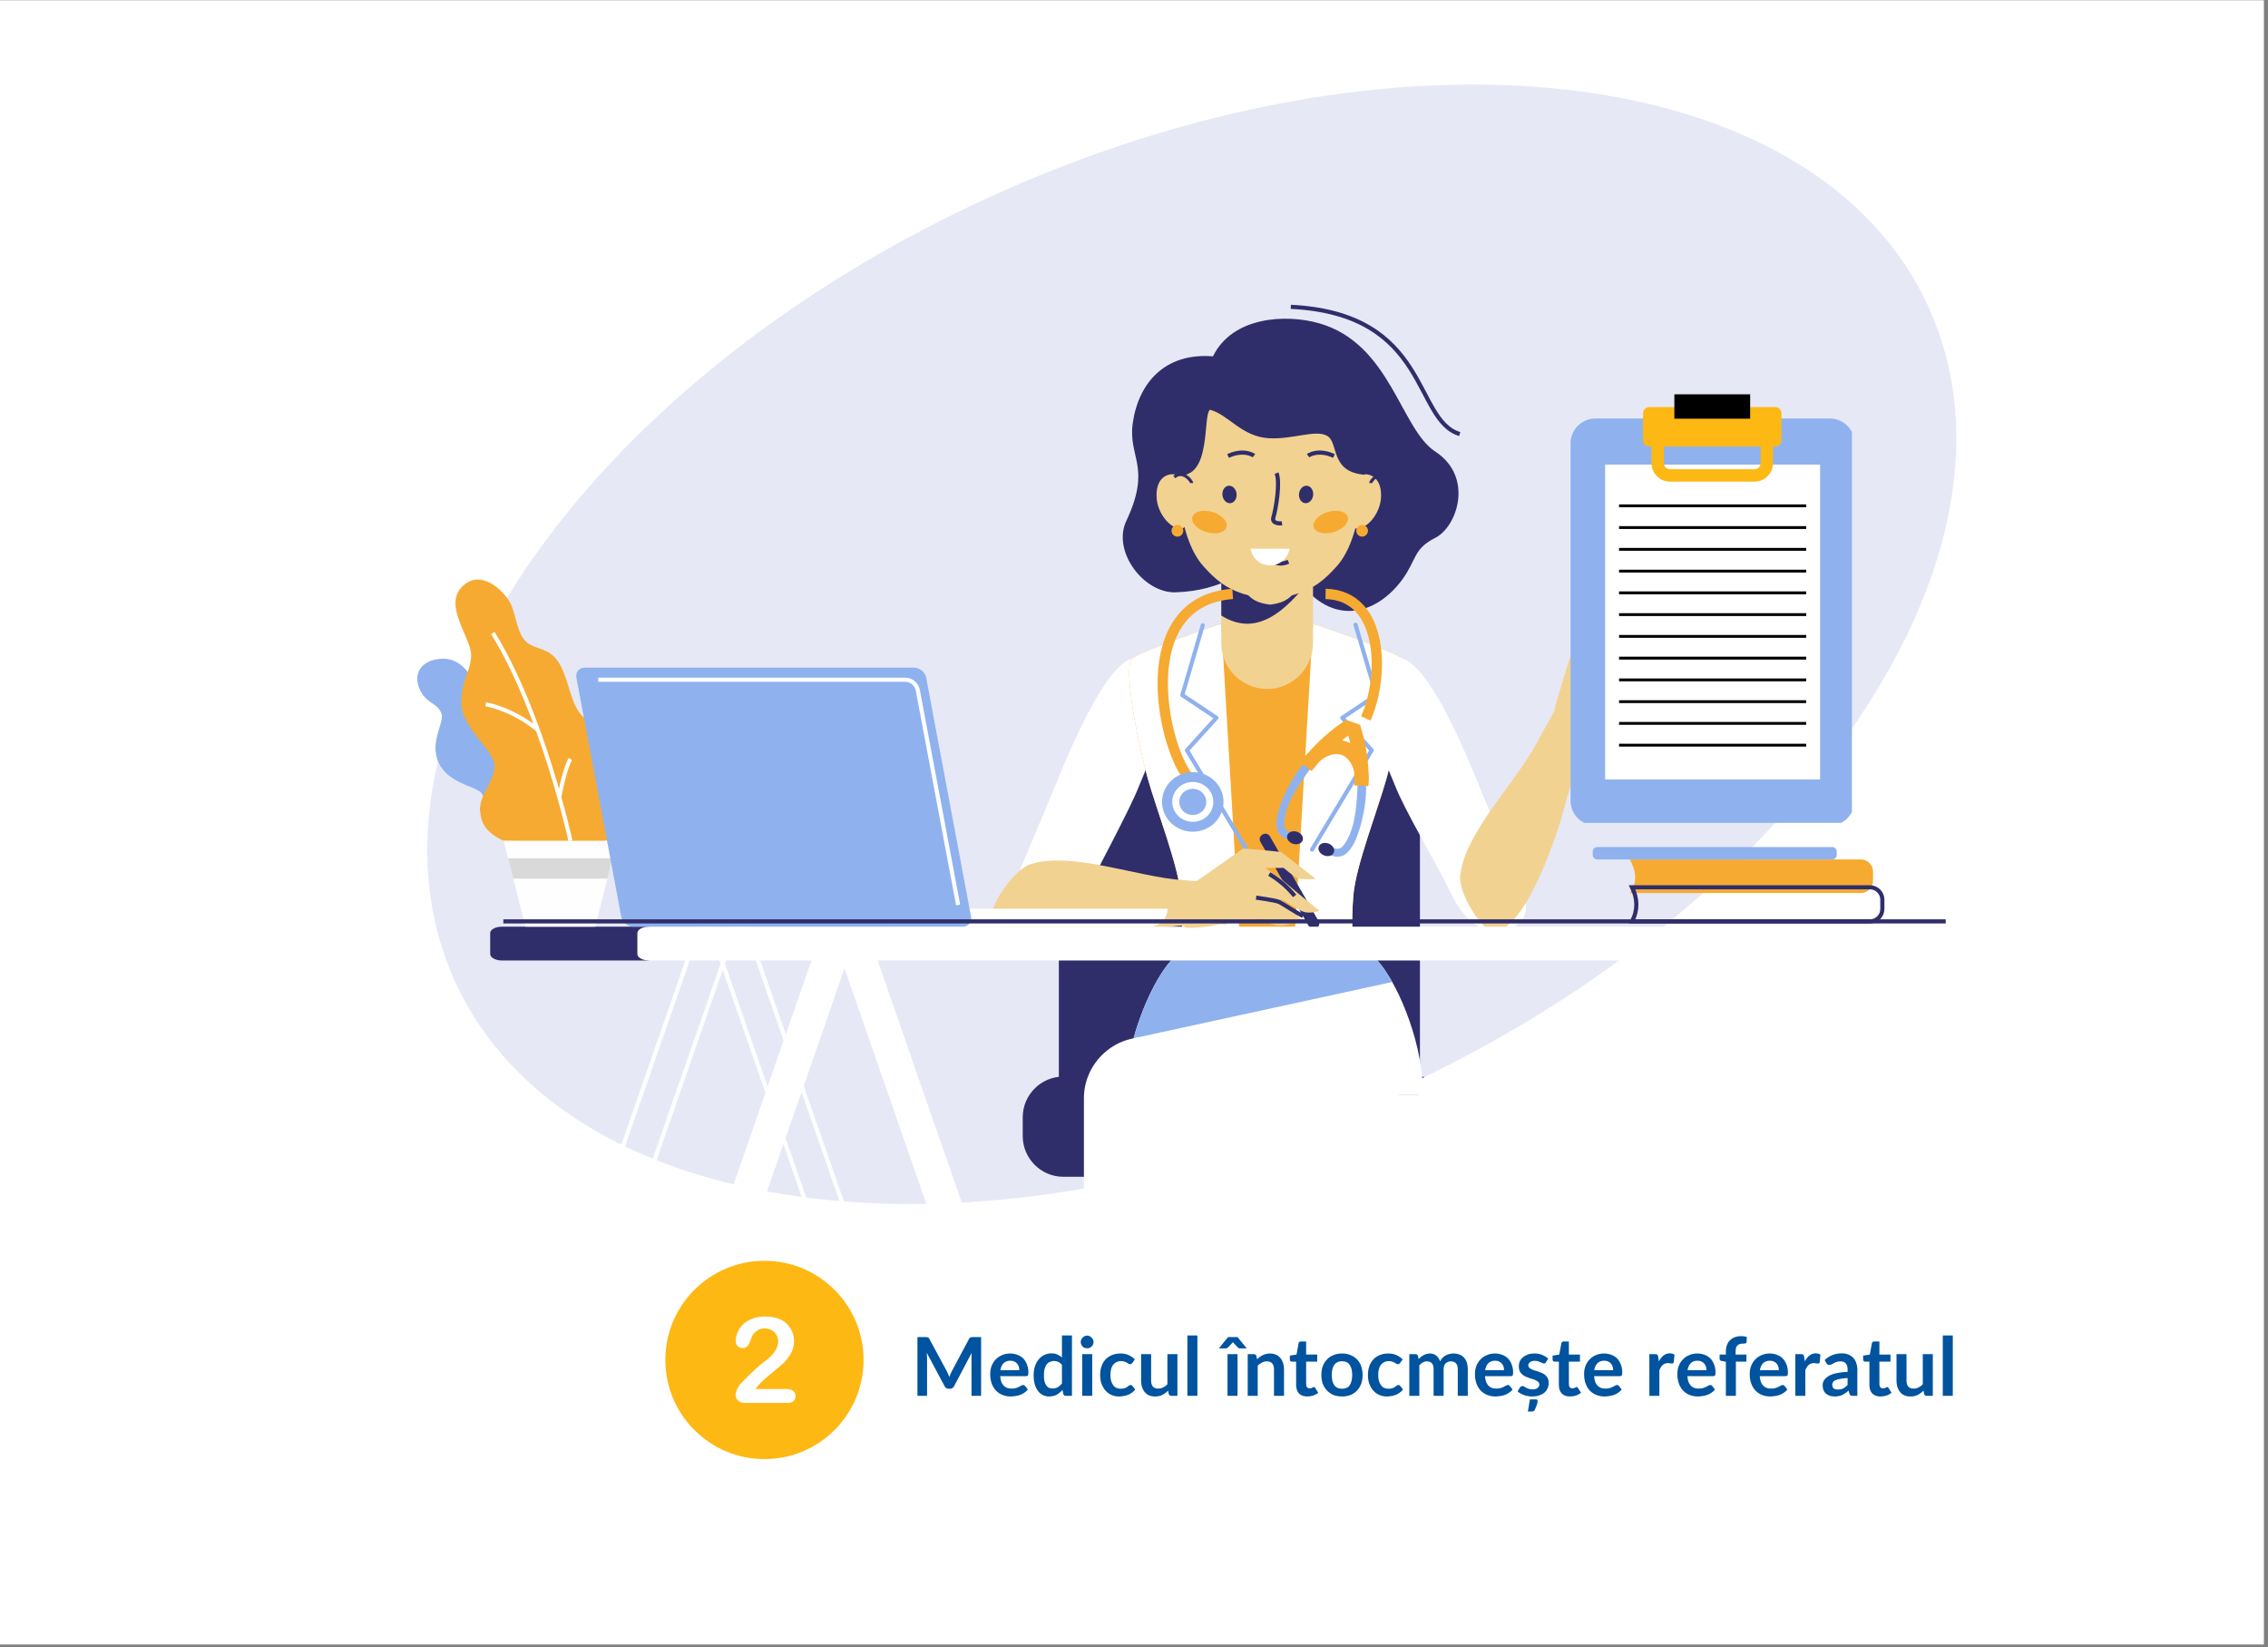<?xml version="1.0" encoding="UTF-8"?>
<svg xmlns="http://www.w3.org/2000/svg" xmlns:xlink="http://www.w3.org/1999/xlink" width="354" zoomAndPan="magnify" viewBox="0 0 265.5 192.75" height="257" preserveAspectRatio="xMidYMid meet" version="1.0">
  <rect x="0" y="0" width="265.5" height="192.75" fill="#808080" stroke="none"/>
  <defs>
    <g></g>
    <clipPath id="42b3732bee">
      <path d="M 0 0.055 L 265 0.055 L 265 192.445 L 0 192.445 Z M 0 0.055 " clip-rule="nonzero"></path>
    </clipPath>
    <clipPath id="a39a802c80">
      <path d="M 99.152 147.555 L 230.613 147.555 L 230.613 173.207 L 99.152 173.207 Z M 99.152 147.555 " clip-rule="nonzero"></path>
    </clipPath>
    <clipPath id="e44dcb777b">
      <path d="M 111.977 147.555 L 217.746 147.555 C 221.145 147.555 224.406 148.906 226.812 151.309 C 229.219 153.715 230.57 156.977 230.57 160.379 C 230.57 163.781 229.219 167.043 226.812 169.449 C 224.406 171.855 221.145 173.207 217.746 173.207 L 111.977 173.207 C 108.574 173.207 105.312 171.855 102.906 169.449 C 100.5 167.043 99.152 163.781 99.152 160.379 C 99.152 156.977 100.5 153.715 102.906 151.309 C 105.312 148.906 108.574 147.555 111.977 147.555 Z M 111.977 147.555 " clip-rule="nonzero"></path>
    </clipPath>
    <clipPath id="d92120e1d6">
      <path d="M 50 9.895 L 229.016 9.895 L 229.016 141 L 50 141 Z M 50 9.895 " clip-rule="nonzero"></path>
    </clipPath>
    <clipPath id="e4281392db">
      <path d="M 51.445 93.438 L 100.66 93.438 L 100.66 152.129 L 51.445 152.129 Z M 51.445 93.438 " clip-rule="nonzero"></path>
    </clipPath>
    <clipPath id="5c5aa7b2f7">
      <path d="M 67.535 93.438 L 116.75 93.438 L 116.75 152.129 L 67.535 152.129 Z M 67.535 93.438 " clip-rule="nonzero"></path>
    </clipPath>
    <clipPath id="80f93e7784">
      <path d="M 173.535 89 L 229.016 89 L 229.016 123.965 L 173.535 123.965 Z M 173.535 89 " clip-rule="nonzero"></path>
    </clipPath>
    <clipPath id="fe05d83645">
      <path d="M 77.887 147.555 L 101.094 147.555 L 101.094 170.762 L 77.887 170.762 Z M 77.887 147.555 " clip-rule="nonzero"></path>
    </clipPath>
    <clipPath id="5b52acbaac">
      <path d="M 183.855 48 L 216.793 48 L 216.793 96.305 L 183.855 96.305 Z M 183.855 48 " clip-rule="nonzero"></path>
    </clipPath>
    <clipPath id="2d15e861e8">
      <path d="M 196 46.148 L 205 46.148 L 205 50 L 196 50 Z M 196 46.148 " clip-rule="nonzero"></path>
    </clipPath>
  </defs>
  <g clip-path="url(#42b3732bee)">
    <path fill="#ffffff" d="M 0 0.055 L 265 0.055 L 265 192.445 L 0 192.445 Z M 0 0.055 " fill-opacity="1" fill-rule="nonzero"></path>
    <path fill="#ffffff" d="M 0 0.055 L 265 0.055 L 265 192.445 L 0 192.445 Z M 0 0.055 " fill-opacity="1" fill-rule="nonzero"></path>
  </g>
  <g clip-path="url(#a39a802c80)">
    <g clip-path="url(#e44dcb777b)">
      <path fill="#ffffff" d="M 99.152 147.555 L 230.613 147.555 L 230.613 173.207 L 99.152 173.207 Z M 99.152 147.555 " fill-opacity="1" fill-rule="nonzero"></path>
    </g>
  </g>
  <g fill="#00539f" fill-opacity="1">
    <g transform="translate(106.633, 163.355)">
      <g>
        <path d="M 8.219 -6.875 L 8.219 0 L 7.094 0 L 7.094 -4.438 C 7.094 -4.613 7.098 -4.805 7.109 -5.016 L 5.047 -1.109 C 4.941 -0.922 4.789 -0.828 4.594 -0.828 L 4.406 -0.828 C 4.207 -0.828 4.055 -0.922 3.953 -1.109 L 1.859 -5.031 C 1.867 -4.926 1.875 -4.82 1.875 -4.719 C 1.883 -4.613 1.891 -4.52 1.891 -4.438 L 1.891 0 L 0.766 0 L 0.766 -6.875 L 1.734 -6.875 C 1.785 -6.875 1.832 -6.867 1.875 -6.859 C 1.914 -6.859 1.953 -6.852 1.984 -6.844 C 2.016 -6.832 2.047 -6.812 2.078 -6.781 C 2.109 -6.75 2.133 -6.711 2.156 -6.672 L 4.219 -2.844 C 4.27 -2.75 4.316 -2.645 4.359 -2.531 C 4.41 -2.426 4.457 -2.316 4.5 -2.203 C 4.539 -2.316 4.582 -2.426 4.625 -2.531 C 4.676 -2.645 4.727 -2.754 4.781 -2.859 L 6.812 -6.672 C 6.844 -6.711 6.867 -6.75 6.891 -6.781 C 6.922 -6.812 6.953 -6.832 6.984 -6.844 C 7.023 -6.852 7.062 -6.859 7.094 -6.859 C 7.133 -6.867 7.188 -6.875 7.25 -6.875 Z M 8.219 -6.875 "></path>
      </g>
    </g>
  </g>
  <g fill="#00539f" fill-opacity="1">
    <g transform="translate(115.605, 163.355)">
      <g>
        <path d="M 3.719 -3 C 3.719 -3.145 3.695 -3.285 3.656 -3.422 C 3.613 -3.555 3.547 -3.676 3.453 -3.781 C 3.367 -3.883 3.258 -3.961 3.125 -4.016 C 3 -4.078 2.848 -4.109 2.672 -4.109 C 2.336 -4.109 2.07 -4.008 1.875 -3.812 C 1.688 -3.625 1.562 -3.352 1.5 -3 Z M 1.484 -2.297 C 1.504 -2.047 1.547 -1.828 1.609 -1.641 C 1.68 -1.461 1.773 -1.312 1.891 -1.188 C 2.004 -1.07 2.141 -0.984 2.297 -0.922 C 2.453 -0.867 2.625 -0.844 2.812 -0.844 C 3.008 -0.844 3.176 -0.863 3.312 -0.906 C 3.445 -0.945 3.566 -0.992 3.672 -1.047 C 3.773 -1.098 3.863 -1.145 3.938 -1.188 C 4.02 -1.238 4.098 -1.266 4.172 -1.266 C 4.266 -1.266 4.336 -1.227 4.391 -1.156 L 4.719 -0.734 C 4.594 -0.578 4.445 -0.445 4.281 -0.344 C 4.125 -0.238 3.957 -0.156 3.781 -0.094 C 3.602 -0.031 3.422 0.008 3.234 0.031 C 3.055 0.062 2.883 0.078 2.719 0.078 C 2.375 0.078 2.055 0.02 1.766 -0.094 C 1.473 -0.207 1.219 -0.375 1 -0.594 C 0.789 -0.812 0.625 -1.082 0.5 -1.406 C 0.375 -1.738 0.312 -2.117 0.312 -2.547 C 0.312 -2.879 0.363 -3.191 0.469 -3.484 C 0.582 -3.773 0.738 -4.023 0.938 -4.234 C 1.133 -4.453 1.379 -4.625 1.672 -4.75 C 1.961 -4.883 2.289 -4.953 2.656 -4.953 C 2.957 -4.953 3.238 -4.898 3.5 -4.797 C 3.758 -4.703 3.984 -4.562 4.172 -4.375 C 4.359 -4.188 4.504 -3.953 4.609 -3.672 C 4.723 -3.398 4.781 -3.086 4.781 -2.734 C 4.781 -2.555 4.758 -2.438 4.719 -2.375 C 4.676 -2.32 4.602 -2.297 4.5 -2.297 Z M 1.484 -2.297 "></path>
      </g>
    </g>
  </g>
  <g fill="#00539f" fill-opacity="1">
    <g transform="translate(120.675, 163.355)">
      <g>
        <path d="M 3.641 -3.625 C 3.504 -3.789 3.359 -3.906 3.203 -3.969 C 3.047 -4.039 2.879 -4.078 2.703 -4.078 C 2.523 -4.078 2.363 -4.039 2.219 -3.969 C 2.07 -3.906 1.945 -3.805 1.844 -3.672 C 1.75 -3.535 1.672 -3.363 1.609 -3.156 C 1.555 -2.945 1.531 -2.703 1.531 -2.422 C 1.531 -2.141 1.551 -1.898 1.594 -1.703 C 1.645 -1.504 1.711 -1.344 1.797 -1.219 C 1.891 -1.094 1.992 -1 2.109 -0.938 C 2.234 -0.883 2.375 -0.859 2.531 -0.859 C 2.77 -0.859 2.973 -0.906 3.141 -1 C 3.316 -1.102 3.484 -1.25 3.641 -1.438 Z M 4.812 -7.062 L 4.812 0 L 4.094 0 C 3.938 0 3.836 -0.07 3.797 -0.219 L 3.703 -0.688 C 3.504 -0.457 3.273 -0.27 3.016 -0.125 C 2.766 0.008 2.469 0.078 2.125 0.078 C 1.863 0.078 1.617 0.02 1.391 -0.094 C 1.172 -0.207 0.984 -0.367 0.828 -0.578 C 0.672 -0.785 0.547 -1.047 0.453 -1.359 C 0.367 -1.672 0.328 -2.023 0.328 -2.422 C 0.328 -2.785 0.375 -3.117 0.469 -3.422 C 0.57 -3.734 0.711 -4.004 0.891 -4.234 C 1.078 -4.461 1.297 -4.641 1.547 -4.766 C 1.805 -4.898 2.098 -4.969 2.422 -4.969 C 2.691 -4.969 2.922 -4.922 3.109 -4.828 C 3.305 -4.742 3.484 -4.629 3.641 -4.484 L 3.641 -7.062 Z M 4.812 -7.062 "></path>
      </g>
    </g>
  </g>
  <g fill="#00539f" fill-opacity="1">
    <g transform="translate(126.063, 163.355)">
      <g>
        <path d="M 1.797 -4.875 L 1.797 0 L 0.625 0 L 0.625 -4.875 Z M 1.953 -6.297 C 1.953 -6.191 1.93 -6.094 1.891 -6 C 1.848 -5.914 1.789 -5.836 1.719 -5.766 C 1.656 -5.703 1.578 -5.648 1.484 -5.609 C 1.398 -5.578 1.305 -5.562 1.203 -5.562 C 1.098 -5.562 1 -5.578 0.906 -5.609 C 0.82 -5.648 0.742 -5.703 0.672 -5.766 C 0.609 -5.836 0.555 -5.914 0.516 -6 C 0.473 -6.094 0.453 -6.191 0.453 -6.297 C 0.453 -6.398 0.473 -6.492 0.516 -6.578 C 0.555 -6.672 0.609 -6.75 0.672 -6.812 C 0.742 -6.883 0.82 -6.941 0.906 -6.984 C 1 -7.023 1.098 -7.047 1.203 -7.047 C 1.305 -7.047 1.398 -7.023 1.484 -6.984 C 1.578 -6.941 1.656 -6.883 1.719 -6.812 C 1.789 -6.75 1.848 -6.672 1.891 -6.578 C 1.93 -6.492 1.953 -6.398 1.953 -6.297 Z M 1.953 -6.297 "></path>
      </g>
    </g>
  </g>
  <g fill="#00539f" fill-opacity="1">
    <g transform="translate(128.474, 163.355)">
      <g>
        <path d="M 4.078 -3.844 C 4.035 -3.801 4 -3.766 3.969 -3.734 C 3.938 -3.711 3.891 -3.703 3.828 -3.703 C 3.766 -3.703 3.703 -3.719 3.641 -3.75 C 3.586 -3.789 3.52 -3.832 3.438 -3.875 C 3.363 -3.926 3.27 -3.969 3.156 -4 C 3.051 -4.039 2.914 -4.062 2.75 -4.062 C 2.551 -4.062 2.375 -4.02 2.219 -3.938 C 2.062 -3.863 1.93 -3.758 1.828 -3.625 C 1.723 -3.488 1.645 -3.32 1.594 -3.125 C 1.539 -2.926 1.516 -2.703 1.516 -2.453 C 1.516 -2.191 1.539 -1.957 1.594 -1.75 C 1.656 -1.551 1.738 -1.379 1.844 -1.234 C 1.945 -1.098 2.07 -0.992 2.219 -0.922 C 2.375 -0.859 2.539 -0.828 2.719 -0.828 C 2.906 -0.828 3.055 -0.848 3.172 -0.891 C 3.297 -0.93 3.395 -0.977 3.469 -1.031 C 3.551 -1.094 3.617 -1.145 3.672 -1.188 C 3.734 -1.238 3.801 -1.266 3.875 -1.266 C 3.969 -1.266 4.039 -1.227 4.094 -1.156 L 4.422 -0.734 C 4.297 -0.578 4.156 -0.445 4 -0.344 C 3.852 -0.238 3.695 -0.156 3.531 -0.094 C 3.363 -0.031 3.191 0.008 3.016 0.031 C 2.848 0.062 2.68 0.078 2.516 0.078 C 2.211 0.078 1.926 0.02 1.656 -0.094 C 1.395 -0.207 1.164 -0.367 0.969 -0.578 C 0.77 -0.797 0.609 -1.062 0.484 -1.375 C 0.367 -1.688 0.312 -2.047 0.312 -2.453 C 0.312 -2.805 0.363 -3.133 0.469 -3.438 C 0.57 -3.75 0.723 -4.016 0.922 -4.234 C 1.117 -4.453 1.363 -4.625 1.656 -4.75 C 1.957 -4.883 2.301 -4.953 2.688 -4.953 C 3.051 -4.953 3.367 -4.891 3.641 -4.766 C 3.91 -4.648 4.156 -4.484 4.375 -4.266 Z M 4.078 -3.844 "></path>
      </g>
    </g>
  </g>
  <g fill="#00539f" fill-opacity="1">
    <g transform="translate(133.051, 163.355)">
      <g>
        <path d="M 4.781 -4.875 L 4.781 0 L 4.062 0 C 3.906 0 3.805 -0.07 3.766 -0.219 L 3.688 -0.609 C 3.488 -0.398 3.27 -0.234 3.031 -0.109 C 2.789 0.016 2.504 0.078 2.172 0.078 C 1.91 0.078 1.676 0.035 1.469 -0.047 C 1.258 -0.141 1.086 -0.27 0.953 -0.438 C 0.816 -0.602 0.711 -0.801 0.641 -1.031 C 0.566 -1.258 0.531 -1.508 0.531 -1.781 L 0.531 -4.875 L 1.703 -4.875 L 1.703 -1.781 C 1.703 -1.477 1.77 -1.242 1.906 -1.078 C 2.051 -0.922 2.258 -0.844 2.531 -0.844 C 2.727 -0.844 2.914 -0.883 3.094 -0.969 C 3.281 -1.062 3.453 -1.188 3.609 -1.344 L 3.609 -4.875 Z M 4.781 -4.875 "></path>
      </g>
    </g>
  </g>
  <g fill="#00539f" fill-opacity="1">
    <g transform="translate(138.405, 163.355)">
      <g>
        <path d="M 1.766 -7.062 L 1.766 0 L 0.594 0 L 0.594 -7.062 Z M 1.766 -7.062 "></path>
      </g>
    </g>
  </g>
  <g fill="#00539f" fill-opacity="1">
    <g transform="translate(140.765, 163.355)">
      <g></g>
    </g>
  </g>
  <g fill="#00539f" fill-opacity="1">
    <g transform="translate(143.072, 163.355)">
      <g>
        <path d="M 1.797 -4.875 L 1.797 0 L 0.625 0 L 0.625 -4.875 Z M 2.875 -5.547 L 2.094 -5.547 C 2.051 -5.547 2.004 -5.551 1.953 -5.562 C 1.91 -5.582 1.867 -5.617 1.828 -5.672 L 1.359 -6.156 C 1.328 -6.188 1.297 -6.227 1.266 -6.281 C 1.223 -6.227 1.188 -6.188 1.156 -6.156 L 0.688 -5.672 C 0.645 -5.629 0.598 -5.598 0.547 -5.578 C 0.504 -5.555 0.461 -5.547 0.422 -5.547 L -0.391 -5.547 L 0.688 -6.875 L 1.797 -6.875 Z M 2.875 -5.547 "></path>
      </g>
    </g>
  </g>
  <g fill="#00539f" fill-opacity="1">
    <g transform="translate(145.483, 163.355)">
      <g>
        <path d="M 1.672 -4.281 C 1.773 -4.375 1.879 -4.461 1.984 -4.547 C 2.098 -4.629 2.211 -4.695 2.328 -4.75 C 2.453 -4.812 2.582 -4.859 2.719 -4.891 C 2.863 -4.93 3.02 -4.953 3.188 -4.953 C 3.445 -4.953 3.68 -4.906 3.891 -4.812 C 4.098 -4.719 4.27 -4.586 4.406 -4.422 C 4.539 -4.266 4.645 -4.07 4.719 -3.844 C 4.789 -3.625 4.828 -3.379 4.828 -3.109 L 4.828 0 L 3.656 0 L 3.656 -3.109 C 3.656 -3.398 3.586 -3.625 3.453 -3.781 C 3.316 -3.945 3.109 -4.031 2.828 -4.031 C 2.617 -4.031 2.426 -3.984 2.25 -3.891 C 2.07 -3.805 1.906 -3.688 1.75 -3.531 L 1.75 0 L 0.578 0 L 0.578 -4.875 L 1.297 -4.875 C 1.453 -4.875 1.551 -4.801 1.594 -4.656 Z M 1.672 -4.281 "></path>
      </g>
    </g>
  </g>
  <g fill="#00539f" fill-opacity="1">
    <g transform="translate(150.838, 163.355)">
      <g>
        <path d="M 2.203 0.078 C 1.773 0.078 1.445 -0.039 1.219 -0.281 C 1 -0.52 0.891 -0.848 0.891 -1.266 L 0.891 -4 L 0.391 -4 C 0.328 -4 0.27 -4.02 0.219 -4.062 C 0.176 -4.102 0.156 -4.16 0.156 -4.234 L 0.156 -4.703 L 0.938 -4.828 L 1.188 -6.172 C 1.207 -6.234 1.238 -6.281 1.281 -6.312 C 1.32 -6.344 1.379 -6.359 1.453 -6.359 L 2.062 -6.359 L 2.062 -4.828 L 3.359 -4.828 L 3.359 -4 L 2.062 -4 L 2.062 -1.359 C 2.062 -1.203 2.098 -1.082 2.172 -1 C 2.242 -0.914 2.348 -0.875 2.484 -0.875 C 2.555 -0.875 2.613 -0.879 2.656 -0.891 C 2.707 -0.91 2.75 -0.93 2.781 -0.953 C 2.82 -0.973 2.859 -0.988 2.891 -1 C 2.922 -1.02 2.945 -1.031 2.969 -1.031 C 3.008 -1.031 3.039 -1.02 3.062 -1 C 3.082 -0.988 3.102 -0.961 3.125 -0.922 L 3.484 -0.359 C 3.305 -0.211 3.109 -0.102 2.891 -0.031 C 2.672 0.039 2.441 0.078 2.203 0.078 Z M 2.203 0.078 "></path>
      </g>
    </g>
  </g>
  <g fill="#00539f" fill-opacity="1">
    <g transform="translate(154.37, 163.355)">
      <g>
        <path d="M 2.734 -4.953 C 3.098 -4.953 3.426 -4.891 3.719 -4.766 C 4.02 -4.648 4.273 -4.484 4.484 -4.266 C 4.691 -4.055 4.852 -3.797 4.969 -3.484 C 5.082 -3.172 5.141 -2.828 5.141 -2.453 C 5.141 -2.055 5.082 -1.703 4.969 -1.391 C 4.852 -1.086 4.691 -0.828 4.484 -0.609 C 4.273 -0.391 4.02 -0.219 3.719 -0.094 C 3.426 0.02 3.098 0.078 2.734 0.078 C 2.367 0.078 2.035 0.02 1.734 -0.094 C 1.441 -0.219 1.191 -0.391 0.984 -0.609 C 0.773 -0.828 0.609 -1.086 0.484 -1.391 C 0.367 -1.703 0.312 -2.055 0.312 -2.453 C 0.312 -2.828 0.367 -3.172 0.484 -3.484 C 0.609 -3.797 0.773 -4.055 0.984 -4.266 C 1.191 -4.484 1.441 -4.648 1.734 -4.766 C 2.035 -4.891 2.367 -4.953 2.734 -4.953 Z M 2.734 -0.828 C 3.141 -0.828 3.438 -0.961 3.625 -1.234 C 3.82 -1.504 3.922 -1.906 3.922 -2.438 C 3.922 -2.957 3.82 -3.352 3.625 -3.625 C 3.438 -3.906 3.141 -4.047 2.734 -4.047 C 2.328 -4.047 2.023 -3.906 1.828 -3.625 C 1.629 -3.352 1.531 -2.957 1.531 -2.438 C 1.531 -1.914 1.629 -1.516 1.828 -1.234 C 2.023 -0.961 2.328 -0.828 2.734 -0.828 Z M 2.734 -0.828 "></path>
      </g>
    </g>
  </g>
  <g fill="#00539f" fill-opacity="1">
    <g transform="translate(159.824, 163.355)">
      <g>
        <path d="M 4.078 -3.844 C 4.035 -3.801 4 -3.766 3.969 -3.734 C 3.938 -3.711 3.891 -3.703 3.828 -3.703 C 3.766 -3.703 3.703 -3.719 3.641 -3.75 C 3.586 -3.789 3.52 -3.832 3.438 -3.875 C 3.363 -3.926 3.27 -3.969 3.156 -4 C 3.051 -4.039 2.914 -4.062 2.75 -4.062 C 2.551 -4.062 2.375 -4.02 2.219 -3.938 C 2.062 -3.863 1.93 -3.758 1.828 -3.625 C 1.723 -3.488 1.645 -3.32 1.594 -3.125 C 1.539 -2.926 1.516 -2.703 1.516 -2.453 C 1.516 -2.191 1.539 -1.957 1.594 -1.75 C 1.656 -1.551 1.738 -1.379 1.844 -1.234 C 1.945 -1.098 2.07 -0.992 2.219 -0.922 C 2.375 -0.859 2.539 -0.828 2.719 -0.828 C 2.906 -0.828 3.055 -0.848 3.172 -0.891 C 3.297 -0.93 3.395 -0.977 3.469 -1.031 C 3.551 -1.094 3.617 -1.145 3.672 -1.188 C 3.734 -1.238 3.801 -1.266 3.875 -1.266 C 3.969 -1.266 4.039 -1.227 4.094 -1.156 L 4.422 -0.734 C 4.297 -0.578 4.156 -0.445 4 -0.344 C 3.852 -0.238 3.695 -0.156 3.531 -0.094 C 3.363 -0.031 3.191 0.008 3.016 0.031 C 2.848 0.062 2.68 0.078 2.516 0.078 C 2.211 0.078 1.926 0.02 1.656 -0.094 C 1.395 -0.207 1.164 -0.367 0.969 -0.578 C 0.77 -0.797 0.609 -1.062 0.484 -1.375 C 0.367 -1.688 0.312 -2.047 0.312 -2.453 C 0.312 -2.805 0.363 -3.133 0.469 -3.438 C 0.57 -3.75 0.723 -4.016 0.922 -4.234 C 1.117 -4.453 1.363 -4.625 1.656 -4.75 C 1.957 -4.883 2.301 -4.953 2.688 -4.953 C 3.051 -4.953 3.367 -4.891 3.641 -4.766 C 3.91 -4.648 4.156 -4.484 4.375 -4.266 Z M 4.078 -3.844 "></path>
      </g>
    </g>
  </g>
  <g fill="#00539f" fill-opacity="1">
    <g transform="translate(164.401, 163.355)">
      <g>
        <path d="M 0.578 0 L 0.578 -4.875 L 1.297 -4.875 C 1.453 -4.875 1.551 -4.801 1.594 -4.656 L 1.672 -4.297 C 1.754 -4.391 1.844 -4.473 1.938 -4.547 C 2.031 -4.629 2.129 -4.695 2.234 -4.75 C 2.348 -4.812 2.461 -4.859 2.578 -4.891 C 2.703 -4.93 2.836 -4.953 2.984 -4.953 C 3.285 -4.953 3.535 -4.867 3.734 -4.703 C 3.93 -4.535 4.082 -4.312 4.188 -4.031 C 4.258 -4.195 4.352 -4.336 4.469 -4.453 C 4.582 -4.566 4.707 -4.66 4.844 -4.734 C 4.977 -4.805 5.125 -4.859 5.281 -4.891 C 5.438 -4.93 5.594 -4.953 5.75 -4.953 C 6.008 -4.953 6.242 -4.91 6.453 -4.828 C 6.672 -4.742 6.848 -4.625 6.984 -4.469 C 7.129 -4.312 7.238 -4.117 7.312 -3.891 C 7.383 -3.66 7.422 -3.398 7.422 -3.109 L 7.422 0 L 6.25 0 L 6.25 -3.109 C 6.25 -3.41 6.18 -3.641 6.047 -3.797 C 5.91 -3.953 5.711 -4.031 5.453 -4.031 C 5.328 -4.031 5.211 -4.008 5.109 -3.969 C 5.004 -3.926 4.91 -3.867 4.828 -3.797 C 4.754 -3.723 4.695 -3.625 4.656 -3.5 C 4.613 -3.383 4.594 -3.254 4.594 -3.109 L 4.594 0 L 3.422 0 L 3.422 -3.109 C 3.422 -3.43 3.352 -3.664 3.219 -3.812 C 3.082 -3.957 2.891 -4.031 2.641 -4.031 C 2.473 -4.031 2.312 -3.988 2.156 -3.906 C 2.008 -3.82 1.875 -3.707 1.75 -3.562 L 1.75 0 Z M 0.578 0 "></path>
      </g>
    </g>
  </g>
  <g fill="#00539f" fill-opacity="1">
    <g transform="translate(172.352, 163.355)">
      <g>
        <path d="M 3.719 -3 C 3.719 -3.145 3.695 -3.285 3.656 -3.422 C 3.613 -3.555 3.547 -3.676 3.453 -3.781 C 3.367 -3.883 3.258 -3.961 3.125 -4.016 C 3 -4.078 2.848 -4.109 2.672 -4.109 C 2.336 -4.109 2.07 -4.008 1.875 -3.812 C 1.688 -3.625 1.562 -3.352 1.5 -3 Z M 1.484 -2.297 C 1.504 -2.047 1.547 -1.828 1.609 -1.641 C 1.68 -1.461 1.773 -1.312 1.891 -1.188 C 2.004 -1.07 2.141 -0.984 2.297 -0.922 C 2.453 -0.867 2.625 -0.844 2.812 -0.844 C 3.008 -0.844 3.176 -0.863 3.312 -0.906 C 3.445 -0.945 3.566 -0.992 3.672 -1.047 C 3.773 -1.098 3.863 -1.145 3.938 -1.188 C 4.02 -1.238 4.098 -1.266 4.172 -1.266 C 4.266 -1.266 4.336 -1.227 4.391 -1.156 L 4.719 -0.734 C 4.594 -0.578 4.445 -0.445 4.281 -0.344 C 4.125 -0.238 3.957 -0.156 3.781 -0.094 C 3.602 -0.031 3.422 0.008 3.234 0.031 C 3.055 0.062 2.883 0.078 2.719 0.078 C 2.375 0.078 2.055 0.02 1.766 -0.094 C 1.473 -0.207 1.219 -0.375 1 -0.594 C 0.789 -0.812 0.625 -1.082 0.5 -1.406 C 0.375 -1.738 0.312 -2.117 0.312 -2.547 C 0.312 -2.879 0.363 -3.191 0.469 -3.484 C 0.582 -3.773 0.738 -4.023 0.938 -4.234 C 1.133 -4.453 1.379 -4.625 1.672 -4.75 C 1.961 -4.883 2.289 -4.953 2.656 -4.953 C 2.957 -4.953 3.238 -4.898 3.5 -4.797 C 3.758 -4.703 3.984 -4.562 4.172 -4.375 C 4.359 -4.188 4.504 -3.953 4.609 -3.672 C 4.723 -3.398 4.781 -3.086 4.781 -2.734 C 4.781 -2.555 4.758 -2.438 4.719 -2.375 C 4.676 -2.32 4.602 -2.297 4.5 -2.297 Z M 1.484 -2.297 "></path>
      </g>
    </g>
  </g>
  <g fill="#00539f" fill-opacity="1">
    <g transform="translate(177.422, 163.355)">
      <g>
        <path d="M 3.547 -3.922 C 3.516 -3.867 3.484 -3.832 3.453 -3.812 C 3.422 -3.789 3.375 -3.781 3.312 -3.781 C 3.258 -3.781 3.203 -3.797 3.141 -3.828 C 3.078 -3.859 3 -3.895 2.906 -3.938 C 2.82 -3.977 2.723 -4.016 2.609 -4.047 C 2.504 -4.078 2.379 -4.094 2.234 -4.094 C 2.004 -4.094 1.82 -4.039 1.688 -3.938 C 1.551 -3.844 1.484 -3.719 1.484 -3.562 C 1.484 -3.457 1.52 -3.367 1.594 -3.297 C 1.664 -3.223 1.754 -3.16 1.859 -3.109 C 1.973 -3.055 2.098 -3.008 2.234 -2.969 C 2.379 -2.926 2.523 -2.879 2.672 -2.828 C 2.828 -2.773 2.973 -2.719 3.109 -2.656 C 3.254 -2.594 3.383 -2.508 3.5 -2.406 C 3.613 -2.301 3.703 -2.18 3.766 -2.047 C 3.836 -1.91 3.875 -1.742 3.875 -1.547 C 3.875 -1.305 3.832 -1.086 3.75 -0.891 C 3.664 -0.691 3.539 -0.52 3.375 -0.375 C 3.207 -0.238 3.004 -0.129 2.766 -0.047 C 2.523 0.035 2.242 0.078 1.922 0.078 C 1.754 0.078 1.586 0.062 1.422 0.031 C 1.266 0 1.113 -0.039 0.969 -0.094 C 0.82 -0.145 0.688 -0.207 0.562 -0.281 C 0.438 -0.352 0.328 -0.43 0.234 -0.516 L 0.5 -0.969 C 0.539 -1.02 0.582 -1.062 0.625 -1.094 C 0.676 -1.125 0.738 -1.141 0.812 -1.141 C 0.883 -1.141 0.953 -1.117 1.016 -1.078 C 1.078 -1.035 1.148 -0.988 1.234 -0.938 C 1.328 -0.895 1.43 -0.852 1.547 -0.812 C 1.66 -0.77 1.805 -0.75 1.984 -0.75 C 2.117 -0.75 2.234 -0.766 2.328 -0.797 C 2.43 -0.828 2.516 -0.867 2.578 -0.922 C 2.648 -0.973 2.703 -1.035 2.734 -1.109 C 2.766 -1.18 2.781 -1.254 2.781 -1.328 C 2.781 -1.441 2.742 -1.535 2.672 -1.609 C 2.598 -1.68 2.504 -1.742 2.391 -1.797 C 2.285 -1.859 2.16 -1.91 2.016 -1.953 C 1.867 -1.992 1.719 -2.039 1.562 -2.094 C 1.414 -2.145 1.27 -2.203 1.125 -2.266 C 0.988 -2.336 0.863 -2.426 0.75 -2.531 C 0.633 -2.633 0.539 -2.758 0.469 -2.906 C 0.406 -3.062 0.375 -3.25 0.375 -3.469 C 0.375 -3.664 0.41 -3.852 0.484 -4.031 C 0.566 -4.207 0.688 -4.363 0.844 -4.5 C 1 -4.633 1.191 -4.742 1.422 -4.828 C 1.648 -4.91 1.914 -4.953 2.219 -4.953 C 2.551 -4.953 2.852 -4.895 3.125 -4.781 C 3.406 -4.664 3.633 -4.52 3.812 -4.344 Z M 2.391 0.422 C 2.473 0.422 2.523 0.441 2.547 0.484 C 2.566 0.523 2.578 0.566 2.578 0.609 C 2.578 0.629 2.57 0.664 2.562 0.719 C 2.562 0.77 2.551 0.836 2.531 0.922 C 2.508 1.004 2.473 1.102 2.422 1.219 C 2.379 1.332 2.32 1.473 2.25 1.641 C 2.207 1.723 2.156 1.773 2.094 1.797 C 2.031 1.828 1.945 1.844 1.844 1.844 L 1.438 1.844 L 1.672 0.422 Z M 2.391 0.422 "></path>
      </g>
    </g>
  </g>
  <g fill="#00539f" fill-opacity="1">
    <g transform="translate(181.595, 163.355)">
      <g>
        <path d="M 2.203 0.078 C 1.773 0.078 1.445 -0.039 1.219 -0.281 C 1 -0.52 0.891 -0.848 0.891 -1.266 L 0.891 -4 L 0.391 -4 C 0.328 -4 0.27 -4.02 0.219 -4.062 C 0.176 -4.102 0.156 -4.16 0.156 -4.234 L 0.156 -4.703 L 0.938 -4.828 L 1.188 -6.172 C 1.207 -6.234 1.238 -6.281 1.281 -6.312 C 1.32 -6.344 1.379 -6.359 1.453 -6.359 L 2.062 -6.359 L 2.062 -4.828 L 3.359 -4.828 L 3.359 -4 L 2.062 -4 L 2.062 -1.359 C 2.062 -1.203 2.098 -1.082 2.172 -1 C 2.242 -0.914 2.348 -0.875 2.484 -0.875 C 2.555 -0.875 2.613 -0.879 2.656 -0.891 C 2.707 -0.91 2.75 -0.93 2.781 -0.953 C 2.82 -0.973 2.859 -0.988 2.891 -1 C 2.922 -1.02 2.945 -1.031 2.969 -1.031 C 3.008 -1.031 3.039 -1.02 3.062 -1 C 3.082 -0.988 3.102 -0.961 3.125 -0.922 L 3.484 -0.359 C 3.305 -0.211 3.109 -0.102 2.891 -0.031 C 2.672 0.039 2.441 0.078 2.203 0.078 Z M 2.203 0.078 "></path>
      </g>
    </g>
  </g>
  <g fill="#00539f" fill-opacity="1">
    <g transform="translate(185.126, 163.355)">
      <g>
        <path d="M 3.719 -3 C 3.719 -3.145 3.695 -3.285 3.656 -3.422 C 3.613 -3.555 3.547 -3.676 3.453 -3.781 C 3.367 -3.883 3.258 -3.961 3.125 -4.016 C 3 -4.078 2.848 -4.109 2.672 -4.109 C 2.336 -4.109 2.07 -4.008 1.875 -3.812 C 1.688 -3.625 1.562 -3.352 1.5 -3 Z M 1.484 -2.297 C 1.504 -2.047 1.547 -1.828 1.609 -1.641 C 1.68 -1.461 1.773 -1.312 1.891 -1.188 C 2.004 -1.07 2.141 -0.984 2.297 -0.922 C 2.453 -0.867 2.625 -0.844 2.812 -0.844 C 3.008 -0.844 3.176 -0.863 3.312 -0.906 C 3.445 -0.945 3.566 -0.992 3.672 -1.047 C 3.773 -1.098 3.863 -1.145 3.938 -1.188 C 4.02 -1.238 4.098 -1.266 4.172 -1.266 C 4.266 -1.266 4.336 -1.227 4.391 -1.156 L 4.719 -0.734 C 4.594 -0.578 4.445 -0.445 4.281 -0.344 C 4.125 -0.238 3.957 -0.156 3.781 -0.094 C 3.602 -0.031 3.422 0.008 3.234 0.031 C 3.055 0.062 2.883 0.078 2.719 0.078 C 2.375 0.078 2.055 0.02 1.766 -0.094 C 1.473 -0.207 1.219 -0.375 1 -0.594 C 0.789 -0.812 0.625 -1.082 0.5 -1.406 C 0.375 -1.738 0.312 -2.117 0.312 -2.547 C 0.312 -2.879 0.363 -3.191 0.469 -3.484 C 0.582 -3.773 0.738 -4.023 0.938 -4.234 C 1.133 -4.453 1.379 -4.625 1.672 -4.75 C 1.961 -4.883 2.289 -4.953 2.656 -4.953 C 2.957 -4.953 3.238 -4.898 3.5 -4.797 C 3.758 -4.703 3.984 -4.562 4.172 -4.375 C 4.359 -4.188 4.504 -3.953 4.609 -3.672 C 4.723 -3.398 4.781 -3.086 4.781 -2.734 C 4.781 -2.555 4.758 -2.438 4.719 -2.375 C 4.676 -2.32 4.602 -2.297 4.5 -2.297 Z M 1.484 -2.297 "></path>
      </g>
    </g>
  </g>
  <g fill="#00539f" fill-opacity="1">
    <g transform="translate(190.196, 163.355)">
      <g></g>
    </g>
  </g>
  <g fill="#00539f" fill-opacity="1">
    <g transform="translate(192.503, 163.355)">
      <g>
        <path d="M 1.688 -4.031 C 1.844 -4.32 2.023 -4.551 2.234 -4.719 C 2.441 -4.883 2.688 -4.969 2.969 -4.969 C 3.195 -4.969 3.379 -4.914 3.516 -4.812 L 3.438 -3.938 C 3.414 -3.883 3.391 -3.844 3.359 -3.812 C 3.328 -3.789 3.289 -3.781 3.25 -3.781 C 3.195 -3.781 3.125 -3.785 3.031 -3.797 C 2.938 -3.816 2.848 -3.828 2.766 -3.828 C 2.629 -3.828 2.508 -3.805 2.406 -3.766 C 2.312 -3.734 2.223 -3.68 2.141 -3.609 C 2.055 -3.535 1.984 -3.445 1.922 -3.344 C 1.859 -3.25 1.801 -3.133 1.75 -3 L 1.75 0 L 0.578 0 L 0.578 -4.875 L 1.266 -4.875 C 1.391 -4.875 1.473 -4.852 1.516 -4.812 C 1.566 -4.77 1.598 -4.691 1.609 -4.578 Z M 1.688 -4.031 "></path>
      </g>
    </g>
  </g>
  <g fill="#00539f" fill-opacity="1">
    <g transform="translate(196.045, 163.355)">
      <g>
        <path d="M 3.719 -3 C 3.719 -3.145 3.695 -3.285 3.656 -3.422 C 3.613 -3.555 3.547 -3.676 3.453 -3.781 C 3.367 -3.883 3.258 -3.961 3.125 -4.016 C 3 -4.078 2.848 -4.109 2.672 -4.109 C 2.336 -4.109 2.07 -4.008 1.875 -3.812 C 1.688 -3.625 1.562 -3.352 1.5 -3 Z M 1.484 -2.297 C 1.504 -2.047 1.547 -1.828 1.609 -1.641 C 1.68 -1.461 1.773 -1.312 1.891 -1.188 C 2.004 -1.07 2.141 -0.984 2.297 -0.922 C 2.453 -0.867 2.625 -0.844 2.812 -0.844 C 3.008 -0.844 3.176 -0.863 3.312 -0.906 C 3.445 -0.945 3.566 -0.992 3.672 -1.047 C 3.773 -1.098 3.863 -1.145 3.938 -1.188 C 4.02 -1.238 4.098 -1.266 4.172 -1.266 C 4.266 -1.266 4.336 -1.227 4.391 -1.156 L 4.719 -0.734 C 4.594 -0.578 4.445 -0.445 4.281 -0.344 C 4.125 -0.238 3.957 -0.156 3.781 -0.094 C 3.602 -0.031 3.422 0.008 3.234 0.031 C 3.055 0.062 2.883 0.078 2.719 0.078 C 2.375 0.078 2.055 0.02 1.766 -0.094 C 1.473 -0.207 1.219 -0.375 1 -0.594 C 0.789 -0.812 0.625 -1.082 0.5 -1.406 C 0.375 -1.738 0.312 -2.117 0.312 -2.547 C 0.312 -2.879 0.363 -3.191 0.469 -3.484 C 0.582 -3.773 0.738 -4.023 0.938 -4.234 C 1.133 -4.453 1.379 -4.625 1.672 -4.75 C 1.961 -4.883 2.289 -4.953 2.656 -4.953 C 2.957 -4.953 3.238 -4.898 3.5 -4.797 C 3.758 -4.703 3.984 -4.562 4.172 -4.375 C 4.359 -4.188 4.504 -3.953 4.609 -3.672 C 4.723 -3.398 4.781 -3.086 4.781 -2.734 C 4.781 -2.555 4.758 -2.438 4.719 -2.375 C 4.676 -2.32 4.602 -2.297 4.5 -2.297 Z M 1.484 -2.297 "></path>
      </g>
    </g>
  </g>
  <g fill="#00539f" fill-opacity="1">
    <g transform="translate(201.115, 163.355)">
      <g>
        <path d="M 0.922 0 L 0.922 -3.984 L 0.5 -4.062 C 0.406 -4.07 0.328 -4.098 0.266 -4.141 C 0.211 -4.191 0.188 -4.258 0.188 -4.344 L 0.188 -4.828 L 0.922 -4.828 L 0.922 -5.188 C 0.922 -5.469 0.961 -5.719 1.047 -5.938 C 1.129 -6.164 1.25 -6.352 1.406 -6.5 C 1.562 -6.656 1.75 -6.773 1.969 -6.859 C 2.195 -6.941 2.453 -6.984 2.734 -6.984 C 2.961 -6.984 3.176 -6.953 3.375 -6.891 L 3.344 -6.312 C 3.344 -6.258 3.328 -6.219 3.297 -6.188 C 3.273 -6.164 3.242 -6.148 3.203 -6.141 C 3.172 -6.129 3.129 -6.117 3.078 -6.109 C 3.035 -6.109 2.988 -6.109 2.938 -6.109 C 2.801 -6.109 2.676 -6.094 2.562 -6.062 C 2.457 -6.031 2.363 -5.977 2.281 -5.906 C 2.207 -5.832 2.148 -5.734 2.109 -5.609 C 2.078 -5.484 2.062 -5.332 2.062 -5.156 L 2.062 -4.828 L 3.328 -4.828 L 3.328 -4 L 2.094 -4 L 2.094 0 Z M 0.922 0 "></path>
      </g>
    </g>
  </g>
  <g fill="#00539f" fill-opacity="1">
    <g transform="translate(204.518, 163.355)">
      <g>
        <path d="M 3.719 -3 C 3.719 -3.145 3.695 -3.285 3.656 -3.422 C 3.613 -3.555 3.547 -3.676 3.453 -3.781 C 3.367 -3.883 3.258 -3.961 3.125 -4.016 C 3 -4.078 2.848 -4.109 2.672 -4.109 C 2.336 -4.109 2.07 -4.008 1.875 -3.812 C 1.688 -3.625 1.562 -3.352 1.5 -3 Z M 1.484 -2.297 C 1.504 -2.047 1.547 -1.828 1.609 -1.641 C 1.68 -1.461 1.773 -1.312 1.891 -1.188 C 2.004 -1.07 2.141 -0.984 2.297 -0.922 C 2.453 -0.867 2.625 -0.844 2.812 -0.844 C 3.008 -0.844 3.176 -0.863 3.312 -0.906 C 3.445 -0.945 3.566 -0.992 3.672 -1.047 C 3.773 -1.098 3.863 -1.145 3.938 -1.188 C 4.02 -1.238 4.098 -1.266 4.172 -1.266 C 4.266 -1.266 4.336 -1.227 4.391 -1.156 L 4.719 -0.734 C 4.594 -0.578 4.445 -0.445 4.281 -0.344 C 4.125 -0.238 3.957 -0.156 3.781 -0.094 C 3.602 -0.031 3.422 0.008 3.234 0.031 C 3.055 0.062 2.883 0.078 2.719 0.078 C 2.375 0.078 2.055 0.02 1.766 -0.094 C 1.473 -0.207 1.219 -0.375 1 -0.594 C 0.789 -0.812 0.625 -1.082 0.5 -1.406 C 0.375 -1.738 0.312 -2.117 0.312 -2.547 C 0.312 -2.879 0.363 -3.191 0.469 -3.484 C 0.582 -3.773 0.738 -4.023 0.938 -4.234 C 1.133 -4.453 1.379 -4.625 1.672 -4.75 C 1.961 -4.883 2.289 -4.953 2.656 -4.953 C 2.957 -4.953 3.238 -4.898 3.5 -4.797 C 3.758 -4.703 3.984 -4.562 4.172 -4.375 C 4.359 -4.188 4.504 -3.953 4.609 -3.672 C 4.723 -3.398 4.781 -3.086 4.781 -2.734 C 4.781 -2.555 4.758 -2.438 4.719 -2.375 C 4.676 -2.32 4.602 -2.297 4.5 -2.297 Z M 1.484 -2.297 "></path>
      </g>
    </g>
  </g>
  <g fill="#00539f" fill-opacity="1">
    <g transform="translate(209.588, 163.355)">
      <g>
        <path d="M 1.688 -4.031 C 1.844 -4.32 2.023 -4.551 2.234 -4.719 C 2.441 -4.883 2.688 -4.969 2.969 -4.969 C 3.195 -4.969 3.379 -4.914 3.516 -4.812 L 3.438 -3.938 C 3.414 -3.883 3.391 -3.844 3.359 -3.812 C 3.328 -3.789 3.289 -3.781 3.25 -3.781 C 3.195 -3.781 3.125 -3.785 3.031 -3.797 C 2.938 -3.816 2.848 -3.828 2.766 -3.828 C 2.629 -3.828 2.508 -3.805 2.406 -3.766 C 2.312 -3.734 2.223 -3.68 2.141 -3.609 C 2.055 -3.535 1.984 -3.445 1.922 -3.344 C 1.859 -3.25 1.801 -3.133 1.75 -3 L 1.75 0 L 0.578 0 L 0.578 -4.875 L 1.266 -4.875 C 1.391 -4.875 1.473 -4.852 1.516 -4.812 C 1.566 -4.77 1.598 -4.691 1.609 -4.578 Z M 1.688 -4.031 "></path>
      </g>
    </g>
  </g>
  <g fill="#00539f" fill-opacity="1">
    <g transform="translate(213.13, 163.355)">
      <g>
        <path d="M 3.156 -2.078 C 2.812 -2.066 2.523 -2.035 2.297 -1.984 C 2.066 -1.941 1.879 -1.891 1.734 -1.828 C 1.598 -1.766 1.5 -1.688 1.438 -1.594 C 1.383 -1.508 1.359 -1.414 1.359 -1.312 C 1.359 -1.102 1.414 -0.953 1.531 -0.859 C 1.656 -0.773 1.816 -0.734 2.016 -0.734 C 2.254 -0.734 2.461 -0.773 2.641 -0.859 C 2.816 -0.953 2.988 -1.086 3.156 -1.266 Z M 0.469 -4.188 C 1.031 -4.707 1.703 -4.969 2.484 -4.969 C 2.773 -4.969 3.031 -4.922 3.25 -4.828 C 3.477 -4.734 3.672 -4.602 3.828 -4.438 C 3.984 -4.27 4.098 -4.066 4.172 -3.828 C 4.254 -3.598 4.297 -3.348 4.297 -3.078 L 4.297 0 L 3.766 0 C 3.648 0 3.562 -0.016 3.5 -0.047 C 3.445 -0.078 3.406 -0.145 3.375 -0.25 L 3.266 -0.609 C 3.141 -0.492 3.016 -0.395 2.891 -0.312 C 2.773 -0.227 2.656 -0.156 2.531 -0.094 C 2.406 -0.039 2.27 0 2.125 0.031 C 1.988 0.062 1.832 0.078 1.656 0.078 C 1.445 0.078 1.254 0.051 1.078 0 C 0.91 -0.062 0.758 -0.145 0.625 -0.25 C 0.5 -0.363 0.398 -0.504 0.328 -0.672 C 0.266 -0.836 0.234 -1.031 0.234 -1.25 C 0.234 -1.375 0.254 -1.492 0.297 -1.609 C 0.336 -1.734 0.406 -1.848 0.5 -1.953 C 0.594 -2.066 0.711 -2.172 0.859 -2.266 C 1.004 -2.367 1.188 -2.457 1.406 -2.531 C 1.625 -2.602 1.875 -2.66 2.156 -2.703 C 2.445 -2.754 2.781 -2.785 3.156 -2.797 L 3.156 -3.078 C 3.156 -3.398 3.082 -3.641 2.938 -3.797 C 2.801 -3.953 2.602 -4.031 2.344 -4.031 C 2.156 -4.031 2 -4.008 1.875 -3.969 C 1.75 -3.926 1.633 -3.875 1.531 -3.812 C 1.438 -3.758 1.348 -3.711 1.266 -3.672 C 1.191 -3.629 1.109 -3.609 1.016 -3.609 C 0.93 -3.609 0.863 -3.629 0.812 -3.672 C 0.758 -3.711 0.711 -3.758 0.672 -3.812 Z M 0.469 -4.188 "></path>
      </g>
    </g>
  </g>
  <g fill="#00539f" fill-opacity="1">
    <g transform="translate(217.948, 163.355)">
      <g>
        <path d="M 2.203 0.078 C 1.773 0.078 1.445 -0.039 1.219 -0.281 C 1 -0.52 0.891 -0.848 0.891 -1.266 L 0.891 -4 L 0.391 -4 C 0.328 -4 0.27 -4.02 0.219 -4.062 C 0.176 -4.102 0.156 -4.16 0.156 -4.234 L 0.156 -4.703 L 0.938 -4.828 L 1.188 -6.172 C 1.207 -6.234 1.238 -6.281 1.281 -6.312 C 1.32 -6.344 1.379 -6.359 1.453 -6.359 L 2.062 -6.359 L 2.062 -4.828 L 3.359 -4.828 L 3.359 -4 L 2.062 -4 L 2.062 -1.359 C 2.062 -1.203 2.098 -1.082 2.172 -1 C 2.242 -0.914 2.348 -0.875 2.484 -0.875 C 2.555 -0.875 2.613 -0.879 2.656 -0.891 C 2.707 -0.91 2.75 -0.93 2.781 -0.953 C 2.82 -0.973 2.859 -0.988 2.891 -1 C 2.922 -1.02 2.945 -1.031 2.969 -1.031 C 3.008 -1.031 3.039 -1.02 3.062 -1 C 3.082 -0.988 3.102 -0.961 3.125 -0.922 L 3.484 -0.359 C 3.305 -0.211 3.109 -0.102 2.891 -0.031 C 2.672 0.039 2.441 0.078 2.203 0.078 Z M 2.203 0.078 "></path>
      </g>
    </g>
  </g>
  <g fill="#00539f" fill-opacity="1">
    <g transform="translate(221.48, 163.355)">
      <g>
        <path d="M 4.781 -4.875 L 4.781 0 L 4.062 0 C 3.906 0 3.805 -0.07 3.766 -0.219 L 3.688 -0.609 C 3.488 -0.398 3.27 -0.234 3.031 -0.109 C 2.789 0.016 2.504 0.078 2.172 0.078 C 1.91 0.078 1.676 0.035 1.469 -0.047 C 1.258 -0.141 1.086 -0.27 0.953 -0.438 C 0.816 -0.602 0.711 -0.801 0.641 -1.031 C 0.566 -1.258 0.531 -1.508 0.531 -1.781 L 0.531 -4.875 L 1.703 -4.875 L 1.703 -1.781 C 1.703 -1.477 1.77 -1.242 1.906 -1.078 C 2.051 -0.922 2.258 -0.844 2.531 -0.844 C 2.727 -0.844 2.914 -0.883 3.094 -0.969 C 3.281 -1.062 3.453 -1.188 3.609 -1.344 L 3.609 -4.875 Z M 4.781 -4.875 "></path>
      </g>
    </g>
  </g>
  <g fill="#00539f" fill-opacity="1">
    <g transform="translate(226.835, 163.355)">
      <g>
        <path d="M 1.766 -7.062 L 1.766 0 L 0.594 0 L 0.594 -7.062 Z M 1.766 -7.062 "></path>
      </g>
    </g>
  </g>
  <g clip-path="url(#d92120e1d6)">
    <path fill="#e6e8f6" d="M 115.578 23.184 C 67.961 45.023 40.082 86.105 53.301 114.945 C 66.523 143.781 115.84 149.457 163.453 127.617 C 211.07 105.781 238.949 64.695 225.73 35.859 C 212.508 7.02 163.191 1.344 115.578 23.184 " fill-opacity="1" fill-rule="evenodd"></path>
  </g>
  <path fill="#2f2e6b" d="M 124.484 125.992 L 166.059 125.992 C 166.301 125.992 166.539 126.012 166.77 126.047 C 165.676 126.578 164.574 127.105 163.453 127.617 C 153.531 132.168 143.531 135.523 133.801 137.723 L 124.484 137.723 C 121.863 137.723 119.723 135.578 119.723 132.957 L 119.723 130.758 C 119.723 128.137 121.863 125.992 124.484 125.992 " fill-opacity="1" fill-rule="evenodd"></path>
  <g clip-path="url(#e4281392db)">
    <path stroke-linecap="butt" transform="matrix(0.024, 0, 0, -0.024, 48.843, 152.13)" fill="none" stroke-linejoin="miter" d="M 1373.777 1814.209 L 768.539 74.002 C 765.402 65.089 776.299 52.875 792.808 47.263 L 890.875 13.096 C 907.384 7.319 923.398 10.125 926.535 19.038 L 1531.938 1759.245 C 1535.075 1768.323 1524.178 1780.372 1507.669 1786.15 L 1409.603 1820.317 C 1393.093 1826.094 1376.914 1823.288 1373.777 1814.209 Z M 1373.777 1814.209 " stroke="#ffffff" stroke-width="20.136" stroke-opacity="1" stroke-miterlimit="22.926"></path>
  </g>
  <g clip-path="url(#5c5aa7b2f7)">
    <path stroke-linecap="butt" transform="matrix(0.024, 0, 0, -0.024, 48.843, 152.13)" fill="none" stroke-linejoin="miter" d="M 1606.561 1814.209 L 2211.799 74.002 C 2214.935 65.089 2204.039 52.875 2187.53 47.263 L 2089.463 13.096 C 2072.954 7.319 2056.94 10.125 2053.803 19.038 L 1448.4 1759.245 C 1445.263 1768.323 1456.159 1780.372 1472.669 1786.15 L 1570.9 1820.317 C 1587.245 1826.094 1603.424 1823.288 1606.561 1814.209 Z M 1606.561 1814.209 " stroke="#ffffff" stroke-width="20.136" stroke-opacity="1" stroke-miterlimit="22.926"></path>
  </g>
  <path fill="#2f2e6b" d="M 141.996 41.703 C 144.262 37.062 150.5 36.711 154.426 37.836 C 162.781 40.223 163.949 50.195 168.012 52.844 C 172.57 55.816 170.59 61.66 168.012 62.949 C 165.438 64.238 165.84 65.52 164.156 67.824 C 161.422 71.562 156.801 73.254 152.883 68.988 C 151.211 67.172 147.137 67.242 147.137 67.242 C 145.152 66.414 143.551 69.121 137.629 69.32 C 133.891 69.445 130.164 64.531 131.848 60.965 C 134.844 54.625 132.031 53.555 132.605 49.516 C 133.281 44.781 136.395 41.254 141.996 41.703 " fill-opacity="1" fill-rule="evenodd"></path>
  <path fill="#2f2e6b" d="M 131.98 85.301 L 158.199 85.301 C 162.613 85.301 166.223 88.914 166.223 93.328 L 166.223 126.398 C 166.223 127.004 166.156 127.598 166.027 128.168 L 124.152 128.168 C 124.023 127.598 123.953 127.004 123.953 126.398 L 123.953 93.328 C 123.953 88.914 127.566 85.301 131.98 85.301 " fill-opacity="1" fill-rule="evenodd"></path>
  <path fill="#ffffff" d="M 132.57 77.035 C 130.664 77.594 127.953 81.164 123.836 91.211 C 119.719 101.254 117.609 105.578 117.445 107.43 C 117.281 109.281 119.73 110.332 120.492 110.598 C 121.254 110.863 124.508 109.801 126.273 106.141 C 128.039 102.48 132.18 94.988 133.391 91.867 C 134.602 88.746 139.953 78.27 132.57 77.035 " fill-opacity="1" fill-rule="evenodd"></path>
  <path fill="#f6aa32" d="M 142.27 73.223 C 142.27 73.223 133.762 76.109 132.566 77.035 C 131.375 77.965 133.316 87.398 134.359 91.109 C 135.402 94.82 137.941 101.312 138.238 104.758 C 138.539 108.203 138.238 110.852 138.238 110.852 L 158.434 110.852 C 158.434 110.852 158.137 108.203 158.434 104.758 C 158.73 101.312 161.27 94.82 162.312 91.109 C 163.359 87.398 165.301 77.965 164.105 77.035 C 162.91 76.109 154.402 73.223 154.402 73.223 C 152.363 72.582 150.379 72.453 148.336 72.453 C 146.293 72.453 144.168 72.617 142.27 73.223 " fill-opacity="1" fill-rule="evenodd"></path>
  <path fill="#ffffff" d="M 151.48 110.852 L 158.434 110.852 C 158.434 110.852 158.137 108.203 158.434 104.758 C 158.73 101.312 161.27 94.82 162.312 91.109 C 163.359 87.398 165.301 77.965 164.105 77.035 C 162.91 76.109 154.402 73.223 154.402 73.223 C 154.172 73.148 153.938 73.082 153.707 73.023 L 151.48 110.852 " fill-opacity="1" fill-rule="evenodd"></path>
  <path fill="#ffffff" d="M 145.195 110.852 L 138.238 110.852 C 138.238 110.852 138.539 108.203 138.238 104.758 C 137.941 101.312 135.402 94.82 134.359 91.109 C 133.312 87.398 131.375 77.965 132.566 77.035 C 133.762 76.109 142.27 73.223 142.27 73.223 C 142.504 73.148 142.734 73.082 142.969 73.023 L 145.195 110.852 " fill-opacity="1" fill-rule="evenodd"></path>
  <path fill="#f2d291" d="M 120.609 101.148 C 125.438 99.582 133.094 102.648 138.504 103.008 C 141.629 103.215 142.352 103.465 144.406 103.363 C 144.277 103.906 143.84 107.098 143.586 108.191 C 138.164 107.898 132.574 109.215 129.844 109.43 C 127.113 109.641 118.383 110.41 116.254 107.59 C 115.457 106.531 118.566 101.812 120.609 101.148 " fill-opacity="1" fill-rule="evenodd"></path>
  <path fill="#ffffff" d="M 137.082 112.41 C 134.379 115.457 131.566 122.918 131.793 128.168 L 166.539 128.168 C 166.766 122.918 163.953 115.457 161.25 112.41 L 137.082 112.41 " fill-opacity="1" fill-rule="evenodd"></path>
  <path fill="#8fb2ee" d="M 137.082 112.41 C 135.418 114.289 133.711 117.84 132.699 121.516 L 162.98 114.926 C 162.418 113.93 161.832 113.066 161.25 112.41 L 137.082 112.41 " fill-opacity="1" fill-rule="evenodd"></path>
  <path fill="#f2d291" d="M 181.984 82.988 C 182.133 82.277 183.582 77.633 183.707 77.168 C 183.832 76.703 185.688 75.367 186.031 75.168 C 186.375 74.969 187.875 73.875 188.254 73.227 C 188.637 72.578 189.59 71.961 190.012 71.785 C 190.473 71.93 190.316 73.758 189.621 74.488 C 188.926 75.215 188.285 75.605 187.965 76.02 C 187.648 76.434 187.578 77.164 187.578 77.164 L 188.652 77.492 C 188.652 77.492 191.129 76.781 191.461 76.785 C 191.793 76.793 193.484 75.914 193.484 75.914 C 193.484 75.914 194.172 74.27 194.582 74.293 C 194.785 74.223 194.973 74.148 195.18 74.477 C 195.297 73.523 196.094 72.656 196.699 72.586 C 196.859 72.656 197.062 73.059 197.062 73.059 C 197.152 72.863 197.793 72.379 198.023 72.441 C 198.258 72.504 198.316 72.738 198.316 72.738 C 198.734 72.066 199.172 71.738 199.676 71.871 C 199.602 72.543 199.445 73.059 199.059 74.035 C 198.672 75.016 197.496 77.07 197.496 77.07 L 196.758 78.91 C 196.758 78.91 194.25 80.82 193.918 80.98 C 193.582 81.141 193.109 82.594 192.562 82.781 C 192.012 82.965 186.711 84.914 186.266 85.336 C 185.82 85.758 185.543 86.477 185.422 86.777 C 185.301 87.078 181.98 82.859 181.984 82.988 " fill-opacity="1" fill-rule="evenodd"></path>
  <path fill="#ffffff" d="M 164.105 77.035 C 166.008 77.594 168.719 81.164 172.836 91.211 C 176.953 101.254 178.465 103.879 178.629 105.73 C 178.793 107.582 177.641 108.734 175.582 108.898 C 173.52 109.066 171.566 108.102 169.801 104.441 C 168.035 100.785 164.492 94.988 163.281 91.867 C 162.074 88.746 156.719 78.27 164.105 77.035 " fill-opacity="1" fill-rule="evenodd"></path>
  <path fill="#f2d291" d="M 170.93 102.484 C 171.469 97.434 177.391 91.691 179.926 86.898 C 181.387 84.129 181.91 83.574 182.652 81.652 C 183.102 81.992 185.832 83.695 186.727 84.371 C 184.25 89.203 183.176 94.844 182.258 97.426 C 181.336 100.008 178.477 108.293 175.035 109.086 C 173.742 109.383 170.703 104.621 170.93 102.484 " fill-opacity="1" fill-rule="evenodd"></path>
  <path fill="#2f2e6b" d="M 58.781 108.449 L 75.605 108.449 C 76.375 108.449 77.004 108.785 77.004 109.199 L 77.004 111.656 C 77.004 112.07 76.375 112.41 75.605 112.41 L 58.781 112.41 C 58.012 112.41 57.383 112.07 57.383 111.656 L 57.383 109.199 C 57.383 108.785 58.012 108.449 58.781 108.449 " fill-opacity="1" fill-rule="evenodd"></path>
  <path fill="#ffffff" d="M 223.844 108.449 L 76.008 108.449 C 75.242 108.449 74.613 108.785 74.613 109.199 L 74.613 111.656 C 74.613 112.07 75.242 112.41 76.008 112.41 L 223.844 112.41 C 224.613 112.41 225.242 112.07 225.242 111.656 L 225.242 109.199 C 225.242 108.785 224.613 108.449 223.844 108.449 " fill-opacity="1" fill-rule="evenodd"></path>
  <path fill="#8fb2ee" d="M 50.316 77.371 C 48.023 78.426 48.914 80.621 49.637 81.492 C 50.355 82.363 51.195 82.422 51.66 83.441 C 52.129 84.465 50.211 86.785 51.34 89.25 C 52.473 91.715 55.684 91.992 56.363 92.812 C 57.043 93.633 55.902 94.258 56.254 95.02 C 56.602 95.785 58.055 97.383 60.098 96.449 C 62.133 95.512 62.27 89.969 60.969 87.133 C 59.668 84.297 57.598 84.172 56.453 81.684 C 55.312 79.195 53.91 76.137 50.316 77.371 " fill-opacity="1" fill-rule="evenodd"></path>
  <path fill="#f6aa32" d="M 58.953 98.395 C 56.832 97.422 56.211 96.273 56.211 94.59 C 56.211 92.91 57.891 91.406 57.891 89.637 C 57.891 87.867 54 85.125 54 82.293 C 54 79.461 55.152 78.578 55.152 76.633 C 55.152 74.684 51.879 70.879 54.09 68.668 C 56.301 66.457 58.926 69.164 59.664 70.438 C 60.398 71.711 60.457 73.977 61.52 75.039 C 62.582 76.102 64.324 75.66 65.5 77.691 C 66.672 79.727 66.738 82.383 68.242 83.887 C 69.746 85.391 72.305 85.586 74.078 88.664 C 75.855 91.742 73.637 97.422 72.488 98.129 C 71.336 98.84 58.953 98.395 58.953 98.395 " fill-opacity="1" fill-rule="evenodd"></path>
  <path fill="#fefefe" d="M 58.953 98.395 L 72.234 98.395 L 69.68 108.449 L 61.508 108.449 L 58.953 98.395 " fill-opacity="1" fill-rule="evenodd"></path>
  <path fill="#d9d9d9" d="M 71.715 100.441 L 71.109 102.828 L 60.082 102.828 L 59.477 100.441 L 71.715 100.441 " fill-opacity="1" fill-rule="evenodd"></path>
  <path fill="#ffffff" d="M 66.547 98.445 C 66.539 98.406 63.305 83.594 57.492 74.211 L 57.895 73.961 C 63.75 83.414 67 98.301 67.012 98.344 L 66.547 98.445 " fill-opacity="1" fill-rule="evenodd"></path>
  <path fill="#ffffff" d="M 56.898 82.191 C 56.906 82.191 60.016 82.688 63.102 85.227 L 62.797 85.594 C 59.812 83.137 56.832 82.66 56.824 82.66 L 56.898 82.191 " fill-opacity="1" fill-rule="evenodd"></path>
  <path fill="#ffffff" d="M 65.234 93.234 C 65.238 93.223 65.922 89.656 66.586 88.695 L 66.977 88.965 C 66.367 89.844 65.703 93.309 65.703 93.32 L 65.234 93.234 " fill-opacity="1" fill-rule="evenodd"></path>
  <path fill="#f2d291" d="M 153.707 75.262 C 153.707 78.215 151.289 80.633 148.336 80.633 C 145.383 80.633 142.965 78.215 142.965 75.262 C 142.965 70.961 142.965 69.824 142.965 65.523 L 153.707 65.523 C 153.707 69.824 153.707 70.961 153.707 75.262 " fill-opacity="1" fill-rule="evenodd"></path>
  <path fill="#2f2e6b" d="M 153.707 65.523 L 142.969 65.523 L 142.969 72.035 C 146.891 74.508 150.312 71.941 153.707 67.34 L 153.707 65.523 " fill-opacity="1" fill-rule="evenodd"></path>
  <path fill="#f2d291" d="M 148.68 42.172 C 145.988 42.23 137.879 42.488 137.734 51.949 C 137.594 61.41 139.617 64.879 140.898 66.293 C 142.176 67.707 143.504 68.988 146.125 69.668 C 146.809 70.352 147.531 70.613 148.68 70.762 C 149.832 70.613 150.555 70.352 151.238 69.668 C 153.859 68.988 155.188 67.707 156.465 66.293 C 157.742 64.879 159.766 61.41 159.625 51.949 C 159.484 42.488 151.375 42.23 148.68 42.172 " fill-opacity="1" fill-rule="evenodd"></path>
  <path fill="#f2d291" d="M 158.156 56.77 C 158.398 56.137 158.695 55.699 159.477 55.535 C 160.258 55.371 161.676 55.77 161.676 57.984 C 161.672 60.199 159.824 62.102 158.656 61.84 C 157.488 61.574 158.043 57.359 158.156 56.77 " fill-opacity="1" fill-rule="evenodd"></path>
  <path fill="#2f2e6b" d="M 141.656 47.953 C 140.75 48.496 141.926 56.152 137.797 55.594 C 135.996 47.098 139 40.766 148.449 40.645 C 157.902 40.523 161.281 48.297 159.758 55.562 C 155.66 55.25 156.75 51.82 155.371 51.016 C 154.012 50.223 151.328 51.457 148.516 51.285 C 145.312 51.082 143.84 48.551 141.656 47.953 " fill-opacity="1" fill-rule="evenodd"></path>
  <path fill="#f6aa32" d="M 159.453 62.805 C 159.832 62.805 160.141 62.496 160.141 62.117 C 160.141 61.738 159.832 61.43 159.453 61.43 C 159.074 61.43 158.77 61.738 158.77 62.117 C 158.77 62.496 159.074 62.805 159.453 62.805 " fill-opacity="1" fill-rule="evenodd"></path>
  <path fill="#f6aa32" d="M 155.426 59.922 C 154.328 60.254 153.594 61.051 153.789 61.699 C 153.984 62.348 155.035 62.605 156.137 62.273 C 157.234 61.941 157.969 61.145 157.773 60.496 C 157.578 59.848 156.527 59.59 155.426 59.922 " fill-opacity="1" fill-rule="evenodd"></path>
  <path fill="#f6aa32" d="M 141.934 59.922 C 143.035 60.254 143.77 61.051 143.574 61.699 C 143.379 62.348 142.328 62.605 141.227 62.273 C 140.125 61.941 139.391 61.145 139.59 60.496 C 139.785 59.848 140.836 59.59 141.934 59.922 " fill-opacity="1" fill-rule="evenodd"></path>
  <path fill="#f2d291" d="M 139.078 56.785 C 138.758 56.188 138.363 55.699 137.582 55.535 C 136.801 55.371 135.383 55.77 135.387 57.984 C 135.387 60.199 137.234 62.102 138.402 61.84 C 139.57 61.574 139.078 56.785 139.078 56.785 " fill-opacity="1" fill-rule="evenodd"></path>
  <path fill="#f6aa32" d="M 137.832 62.805 C 138.211 62.805 138.52 62.496 138.52 62.117 C 138.52 61.738 138.211 61.43 137.832 61.43 C 137.453 61.43 137.145 61.738 137.145 62.117 C 137.145 62.496 137.453 62.805 137.832 62.805 " fill-opacity="1" fill-rule="evenodd"></path>
  <path fill="#2f2e6b" d="M 143.895 56.844 C 144.355 56.848 144.742 57.309 144.766 57.875 C 144.785 58.441 144.426 58.895 143.965 58.891 C 143.508 58.887 143.117 58.426 143.098 57.863 C 143.078 57.297 143.434 56.84 143.895 56.844 " fill-opacity="1" fill-rule="evenodd"></path>
  <path fill="#edba68" d="M 151.664 105.543 C 152.078 105.457 152.41 105.094 152.504 104.918 C 152.598 104.742 149.262 103.008 149.262 103.008 C 149.262 103.008 150.852 105.328 151.664 105.543 " fill-opacity="1" fill-rule="evenodd"></path>
  <path fill="#2f2e6b" d="M 148.672 97.898 L 154.305 107.707 C 154.504 108.055 154.457 108.297 154.297 108.449 L 153.262 108.449 C 153.234 108.418 153.207 108.387 153.188 108.352 L 147.555 98.543 C 147.133 97.805 148.246 97.16 148.672 97.898 " fill-opacity="1" fill-rule="evenodd"></path>
  <path stroke-linecap="round" transform="matrix(0.024, 0, 0, -0.024, 48.843, 152.13)" fill="none" stroke-linejoin="round" d="M 4045.507 2195.824 L 3754.445 2680.104 L 3898.077 2838.395 L 3731.827 2949.149 L 3831.379 3289.334 " stroke="#8fb2ee" stroke-width="20.136" stroke-opacity="1" stroke-miterlimit="22.926"></path>
  <path stroke-linecap="round" transform="matrix(0.024, 0, 0, -0.024, 48.843, 152.13)" fill="none" stroke-linejoin="round" d="M 4364.47 2195.824 L 4655.533 2680.104 L 4511.9 2838.395 L 4678.151 2949.149 C 4669.236 2980.51 4582.065 3273.653 4576.617 3292.47 " stroke="#8fb2ee" stroke-width="20.136" stroke-opacity="1" stroke-miterlimit="22.926"></path>
  <path fill="#8fb2ee" d="M 151.328 97.484 L 151.586 97.566 L 151.809 97.641 L 151.73 97.855 L 151.578 98.285 L 151.5 98.496 L 151.293 98.426 L 151.125 98.367 L 151.043 98.34 C 150.383 98.125 150.004 98.004 149.633 97.371 C 149.496 97.137 149.414 96.75 149.43 96.242 C 149.508 93.949 152.059 89.344 153.562 88.496 L 153.746 88.391 L 153.863 88.57 L 154.113 88.953 L 154.246 89.16 L 154.027 89.277 C 154.027 89.277 153.781 89.418 153.094 90.383 C 151.918 92.031 150.469 94.117 150.344 96.211 C 150.324 96.562 150.359 96.801 150.43 96.922 C 150.625 97.254 150.883 97.336 151.328 97.484 " fill-opacity="1" fill-rule="evenodd"></path>
  <path fill="#2f2e6b" d="M 151.348 98.746 C 150.852 98.578 150.562 98.129 150.699 97.742 C 150.836 97.359 151.352 97.18 151.848 97.348 C 152.344 97.516 152.633 97.965 152.496 98.352 C 152.355 98.734 151.844 98.91 151.348 98.746 " fill-opacity="1" fill-rule="evenodd"></path>
  <path fill="#8fb2ee" d="M 155.828 99.148 L 155.574 99.051 L 155.355 98.973 L 155.281 99.188 L 155.133 99.621 L 155.059 99.828 L 155.266 99.906 L 155.434 99.965 L 155.516 99.996 C 156.164 100.242 156.535 100.383 157.219 100.125 C 157.477 100.027 157.777 99.777 158.086 99.371 C 159.461 97.531 160.355 92.344 159.715 90.742 L 159.637 90.547 L 159.434 90.613 L 158.766 90.836 L 158.863 91.059 C 158.863 91.062 158.965 91.324 158.898 92.508 C 158.781 94.527 158.605 97.062 157.395 98.773 C 157.188 99.062 157.012 99.223 156.883 99.273 C 156.52 99.41 156.27 99.316 155.828 99.148 " fill-opacity="1" fill-rule="evenodd"></path>
  <path fill="#2f2e6b" d="M 155.023 100.121 C 155.516 100.301 156.023 100.133 156.156 99.746 C 156.289 99.359 156 98.898 155.508 98.719 C 155.016 98.539 154.508 98.707 154.375 99.094 C 154.242 99.48 154.535 99.941 155.023 100.121 " fill-opacity="1" fill-rule="evenodd"></path>
  <path fill="#f6aa32" d="M 157.094 86.637 C 157.258 86.668 157.422 86.715 157.582 86.77 C 157.746 86.824 157.906 86.891 158.062 86.969 L 158.035 86.844 C 157.977 86.594 157.91 86.344 157.836 86.086 C 157.676 86.203 157.477 86.348 157.273 86.5 Z M 159.277 85.039 C 159.488 85.703 159.656 86.352 159.785 86.977 C 159.918 87.602 160.012 88.188 160.074 88.73 C 160.109 89.02 160.141 89.312 160.16 89.598 C 160.184 89.871 160.199 90.129 160.207 90.367 C 160.238 90.633 160.246 90.887 160.246 91.094 C 160.246 91.309 160.234 91.469 160.227 91.562 L 160.184 92.008 L 159.738 91.969 L 159.359 91.934 L 158.992 91.934 L 158.543 91.93 L 158.547 91.48 C 158.547 91.34 158.547 91.184 158.543 91 L 158.543 90.996 C 158.539 90.848 158.535 90.676 158.527 90.473 C 158.52 90.395 158.504 90.312 158.484 90.215 C 158.465 90.117 158.441 90.023 158.418 89.938 C 158.324 89.68 158.211 89.453 158.09 89.25 C 157.801 88.789 157.438 88.48 157.027 88.34 C 156.617 88.199 156.137 88.219 155.617 88.41 C 155.391 88.492 155.152 88.609 154.906 88.762 C 154.828 88.82 154.754 88.879 154.68 88.938 C 154.609 89 154.539 89.062 154.469 89.125 C 154.348 89.262 154.234 89.395 154.133 89.52 C 154.016 89.656 153.914 89.781 153.82 89.895 L 153.547 90.234 L 153.199 89.969 L 152.91 89.75 L 152.594 89.551 L 152.203 89.301 L 152.465 88.918 C 152.52 88.836 152.617 88.695 152.742 88.539 C 152.875 88.379 153.043 88.188 153.246 87.988 C 153.41 87.805 153.582 87.613 153.77 87.418 C 153.969 87.211 154.176 87 154.391 86.793 C 154.793 86.402 155.242 86 155.738 85.59 C 156.238 85.18 156.785 84.773 157.379 84.379 L 157.566 84.254 L 157.773 84.324 L 158.996 84.75 L 159.207 84.824 L 159.277 85.039 " fill-opacity="1" fill-rule="evenodd"></path>
  <path stroke-linecap="butt" transform="matrix(0.024, 0, 0, -0.024, 48.843, 152.13)" fill="none" stroke-linejoin="miter" d="M 3777.228 3983.073 C 3777.228 3994.792 3731.827 4049.096 3692.864 4012.123 " stroke="#2f2e6b" stroke-width="15.103" stroke-opacity="1" stroke-miterlimit="22.926"></path>
  <path stroke-linecap="butt" transform="matrix(0.024, 0, 0, -0.024, 48.843, 152.13)" fill="none" stroke-linejoin="miter" d="M 4650.745 3983.073 C 4650.745 3994.792 4696.146 4049.096 4735.108 4012.123 " stroke="#2f2e6b" stroke-width="15.103" stroke-opacity="1" stroke-miterlimit="22.926"></path>
  <path fill="#2f2e6b" d="M 152.93 56.844 C 152.469 56.848 152.082 57.309 152.062 57.875 C 152.043 58.441 152.398 58.895 152.859 58.891 C 153.316 58.887 153.707 58.426 153.727 57.863 C 153.746 57.297 153.391 56.84 152.93 56.844 " fill-opacity="1" fill-rule="evenodd"></path>
  <path stroke-linecap="butt" transform="matrix(0.024, 0, 0, -0.024, 48.843, 152.13)" fill="none" stroke-linejoin="miter" d="M 4191.451 4031.6 C 4210.437 3986.044 4187.654 3853.172 4176.262 3817.024 C 4164.871 3781.042 4218.031 3786.654 4218.031 3786.654 " stroke="#2f2e6b" stroke-width="20.136" stroke-opacity="1" stroke-miterlimit="22.926"></path>
  <path stroke-linecap="butt" transform="matrix(0.024, 0, 0, -0.024, 48.843, 152.13)" fill="none" stroke-linejoin="miter" d="M 4181.05 3598.818 C 4181.05 3598.818 4206.31 3579.836 4249.234 3599.643 " stroke="#2f2e6b" stroke-width="20.136" stroke-opacity="1" stroke-miterlimit="22.926"></path>
  <path stroke-linecap="butt" transform="matrix(0.024, 0, 0, -0.024, 48.843, 152.13)" fill="none" stroke-linejoin="miter" d="M 4345.154 4116.605 C 4345.154 4116.605 4392.041 4151.597 4471.452 4115.284 " stroke="#2f2e6b" stroke-width="20.136" stroke-opacity="1" stroke-miterlimit="22.926"></path>
  <path stroke-linecap="butt" transform="matrix(0.024, 0, 0, -0.024, 48.843, 152.13)" fill="none" stroke-linejoin="miter" d="M 4081.168 4116.605 C 4081.168 4116.605 4034.446 4151.597 3955.035 4115.284 " stroke="#2f2e6b" stroke-width="20.136" stroke-opacity="1" stroke-miterlimit="22.926"></path>
  <path stroke-linecap="butt" transform="matrix(0.024, 0, 0, -0.024, 48.843, 152.13)" fill="none" stroke-linejoin="miter" d="M 4260.956 4842.53 C 4941.147 4809.354 4856.618 4290.081 5084.944 4222.242 " stroke="#2f2e6b" stroke-width="20.136" stroke-opacity="1" stroke-miterlimit="22.926"></path>
  <path stroke-linecap="butt" transform="matrix(0.024, 0, 0, -0.024, 48.843, 152.13)" fill="none" stroke-linejoin="miter" d="M 3529.751 3877.931 C 3444.232 3767.177 3468.831 3569.437 3600.907 3488.394 " stroke="#2f2e6b" stroke-width="20.136" stroke-opacity="1" stroke-miterlimit="22.926"></path>
  <path fill="#ffffff" d="M 104.383 108.449 L 134.582 108.449 C 135.734 108.449 136.676 107.504 136.676 106.352 L 104.383 106.352 L 104.383 108.449 " fill-opacity="1" fill-rule="evenodd"></path>
  <path fill="#8fb2ee" d="M 68.434 78.137 L 107.023 78.137 C 107.672 78.137 108.305 78.672 108.426 79.32 L 113.672 107.266 C 113.793 107.918 113.363 108.449 112.715 108.449 L 74.125 108.449 C 73.477 108.449 72.844 107.918 72.723 107.266 L 67.477 79.32 C 67.355 78.672 67.785 78.137 68.434 78.137 " fill-opacity="1" fill-rule="evenodd"></path>
  <path stroke-linecap="butt" transform="matrix(0.024, 0, 0, -0.024, 48.843, 152.13)" fill="none" stroke-linejoin="miter" d="M 882.785 3024.085 L 2382.011 3024.085 C 2409.582 3024.085 2436.162 3001.637 2441.445 2974.073 L 2638.239 1925.789 " stroke="#ffffff" stroke-width="20.136" stroke-opacity="1" stroke-miterlimit="22.926"></path>
  <path fill="#f6aa32" d="M 190.785 100.582 L 217.84 100.582 C 218.625 100.582 219.266 101.227 219.266 102.012 L 219.266 103.086 C 219.266 103.871 218.625 104.516 217.84 104.516 C 209.332 104.516 199.293 104.516 190.785 104.516 C 191.609 103.434 191.652 102.137 190.785 100.582 " fill-opacity="1" fill-rule="evenodd"></path>
  <path fill="#8fb2ee" d="M 186.977 100.582 L 214.492 100.582 C 214.781 100.582 215.02 100.344 215.02 100.055 L 215.02 99.66 C 215.02 99.371 214.781 99.133 214.492 99.133 L 186.977 99.133 C 186.688 99.133 186.449 99.371 186.449 99.66 L 186.449 100.055 C 186.449 100.344 186.688 100.582 186.977 100.582 " fill-opacity="1" fill-rule="evenodd"></path>
  <g clip-path="url(#80f93e7784)">
    <path stroke-linecap="butt" transform="matrix(0.024, 0, 0, -0.024, 48.843, 152.13)" fill="none" stroke-linejoin="miter" d="M 5925.443 1845.735 L 7085.895 1845.735 C 7119.244 1845.735 7146.319 1872.97 7146.319 1906.147 L 7146.319 1951.538 C 7146.319 1984.714 7119.244 2011.949 7085.895 2011.949 C 6699.077 2011.949 6312.26 2011.949 5925.443 2011.949 C 5952.518 1956.655 5954.334 1901.195 5925.443 1845.735 Z M 5925.443 1845.735 " stroke="#2f2e6b" stroke-width="20.136" stroke-opacity="1" stroke-miterlimit="22.926"></path>
  </g>
  <path stroke-linecap="butt" transform="matrix(0.024, 0, 0, -0.024, 48.843, 152.13)" fill="none" stroke-linejoin="miter" d="M 3760.388 2550.204 C 3633.43 2705.688 3486.331 3405.7 3977.488 3442.673 " stroke="#f6aa32" stroke-width="50.343" stroke-opacity="1" stroke-miterlimit="22.926"></path>
  <path fill="#8fb2ee" d="M 137.621 96.742 C 135.973 95.668 135.535 93.5 136.645 91.902 C 137.758 90.301 139.992 89.879 141.645 90.957 C 143.293 92.031 143.727 94.199 142.617 95.797 C 141.508 97.395 139.27 97.82 137.621 96.742 " fill-opacity="1" fill-rule="evenodd"></path>
  <path fill="#ffffff" d="M 138.746 95.121 C 139.473 95.594 140.457 95.41 140.945 94.707 C 141.434 94.004 141.242 93.051 140.516 92.578 C 139.789 92.105 138.809 92.289 138.316 92.992 C 137.828 93.695 138.023 94.648 138.746 95.121 Z M 138.289 95.781 C 137.188 95.062 136.895 93.613 137.637 92.547 C 138.379 91.48 139.871 91.199 140.973 91.918 C 142.078 92.637 142.367 94.086 141.625 95.152 C 140.883 96.219 139.387 96.5 138.289 95.781 " fill-opacity="1" fill-rule="evenodd"></path>
  <path stroke-linecap="butt" transform="matrix(0.024, 0, 0, -0.024, 48.843, 152.13)" fill="none" stroke-linejoin="miter" d="M 4626.641 2835.589 C 4717.608 3035.474 4717.939 3435.905 4430.508 3442.673 " stroke="#f6aa32" stroke-width="50.343" stroke-opacity="1" stroke-miterlimit="22.926"></path>
  <path stroke-linecap="butt" transform="matrix(0.024, 0, 0, -0.024, 48.843, 152.13)" fill="none" stroke-linejoin="miter" d="M 6328.604 3348.259 L 6250.019 3122.955 " stroke="#2f2e6b" stroke-width="20.136" stroke-opacity="1" stroke-miterlimit="22.926"></path>
  <path stroke-linecap="butt" transform="matrix(0.024, 0, 0, -0.024, 48.843, 152.13)" fill="none" stroke-linejoin="miter" d="M 6264.382 3333.899 L 6214.193 3172.968 L 6142.707 3047.854 " stroke="#2f2e6b" stroke-width="20.136" stroke-opacity="1" stroke-miterlimit="22.926"></path>
  <path stroke-linecap="butt" transform="matrix(0.024, 0, 0, -0.024, 48.843, 152.13)" fill="none" stroke-linejoin="miter" d="M 5866.834 3002.463 C 5914.216 3029.202 5929.074 3032.173 5946.905 3032.173 C 5964.57 3032.173 6026.811 3029.202 6026.811 3029.202 L 6080.136 3091.429 C 6080.136 3091.429 6109.688 3194.92 6112.66 3209.776 C 6115.632 3224.631 6136.434 3277.945 6157.07 3289.829 " stroke="#2f2e6b" stroke-width="20.136" stroke-opacity="1" stroke-miterlimit="22.926"></path>
  <path fill="#f2d291" d="M 139.66 103.324 C 140.801 102.75 145.258 99.398 145.527 99.332 C 145.793 99.266 149.969 99.707 149.969 99.707 L 154.031 102.859 C 154.031 102.859 152.488 102.965 151.973 102.797 C 151.461 102.625 150.27 101.57 150.27 101.57 L 148.117 101.586 L 149.789 102.719 C 149.789 102.719 154.156 106.422 154.414 106.531 C 154.668 106.637 153.285 106.973 152.559 106.699 C 151.836 106.426 149.871 105.137 149.871 105.137 C 149.871 105.137 152.113 107.367 152.355 107.648 C 152.188 107.875 151.578 108 151.109 107.832 L 151.23 108.047 C 151.23 108.047 150.324 108.461 149.289 108.25 C 148.25 108.043 147.719 107.562 147.719 107.562 C 147.719 107.562 145.648 107.672 145.301 107.645 C 144.949 107.621 143.211 108.016 142.496 108.227 C 141.777 108.434 139.215 108.727 138.746 108.516 C 138.281 108.305 137.504 107.547 137.504 107.547 L 139.66 103.324 " fill-opacity="1" fill-rule="evenodd"></path>
  <path stroke-linecap="butt" transform="matrix(0.024, 0, 0, -0.024, 48.843, 152.13)" fill="none" stroke-linejoin="miter" d="M 420.024 1845.736 L 7455.376 1845.736 " stroke="#2f2e6b" stroke-width="20.136" stroke-opacity="1" stroke-miterlimit="22.926"></path>
  <path stroke-linecap="butt" transform="matrix(0.024, 0, 0, -0.024, 48.843, 152.13)" fill="none" stroke-linejoin="miter" d="M 4155.79 2076.817 C 4155.79 2076.817 4192.111 2055.524 4224.14 2027.795 C 4256.168 1999.9 4279.777 1970.024 4279.777 1970.024 " stroke="#2f2e6b" stroke-width="20.136" stroke-opacity="1" stroke-miterlimit="22.926"></path>
  <path stroke-linecap="butt" transform="matrix(0.024, 0, 0, -0.024, 48.843, 152.13)" fill="none" stroke-linejoin="miter" d="M 4320.39 1871.65 C 4286.05 1888.816 4221.994 1931.566 4204.989 1940.149 C 4187.819 1948.732 4091.734 1961.441 4091.734 1961.441 " stroke="#2f2e6b" stroke-width="20.136" stroke-opacity="1" stroke-miterlimit="22.926"></path>
  <path fill="#ffffff" d="M 96.109 109.195 L 81.789 150.379 C 81.715 150.59 81.973 150.879 82.363 151.012 L 84.684 151.82 C 85.074 151.957 85.453 151.891 85.527 151.68 L 99.852 110.496 C 99.926 110.281 99.668 109.996 99.277 109.859 L 96.957 109.051 C 96.566 108.914 96.184 108.98 96.109 109.195 " fill-opacity="1" fill-rule="evenodd"></path>
  <path fill="#ffffff" d="M 101.617 109.195 L 115.938 150.379 C 116.012 150.59 115.754 150.879 115.363 151.012 L 113.043 151.82 C 112.652 151.957 112.273 151.891 112.199 151.68 L 97.875 110.496 C 97.801 110.281 98.059 109.996 98.449 109.859 L 100.773 109.051 C 101.16 108.914 101.543 108.98 101.617 109.195 " fill-opacity="1" fill-rule="evenodd"></path>
  <path fill="#ffffff" d="M 163.746 121.391 L 134.035 121.391 C 130.105 121.391 126.887 124.605 126.887 128.539 L 126.887 141.082 L 163.746 141.082 L 163.746 121.391 " fill-opacity="1" fill-rule="evenodd"></path>
  <path fill="#ffffff" d="M 150.953 64.219 C 150.789 65.324 149.832 66.172 148.68 66.172 C 147.527 66.172 146.574 65.324 146.406 64.219 L 150.953 64.219 " fill-opacity="1" fill-rule="evenodd"></path>
  <g clip-path="url(#fe05d83645)">
    <path fill="#fdb813" d="M 89.492 147.555 C 83.086 147.555 77.887 152.75 77.887 159.156 C 77.887 165.562 83.086 170.762 89.492 170.762 C 95.898 170.762 101.094 165.562 101.094 159.156 C 101.094 152.75 95.898 147.555 89.492 147.555 Z M 89.492 147.555 " fill-opacity="1" fill-rule="nonzero"></path>
  </g>
  <path fill="#ffffff" d="M 92.844 162.781 C 92.656 162.637 92.387 162.562 92.031 162.562 L 88.453 162.562 C 88.566 162.387 88.676 162.238 88.789 162.117 C 89.047 161.809 89.52 161.367 90.203 160.809 C 90.891 160.246 91.379 159.836 91.672 159.574 C 91.961 159.312 92.25 158.945 92.531 158.484 C 92.812 158.02 92.953 157.508 92.953 156.941 C 92.953 156.578 92.887 156.23 92.75 155.898 C 92.617 155.559 92.43 155.266 92.184 155.008 C 91.941 154.75 91.66 154.551 91.344 154.406 C 90.852 154.184 90.254 154.078 89.559 154.078 C 88.977 154.078 88.473 154.16 88.043 154.336 C 87.613 154.508 87.258 154.734 86.969 155.008 C 86.691 155.289 86.48 155.598 86.34 155.938 C 86.199 156.281 86.129 156.613 86.129 156.926 C 86.129 157.188 86.203 157.395 86.352 157.543 C 86.504 157.691 86.695 157.77 86.926 157.77 C 87.188 157.77 87.383 157.684 87.52 157.52 C 87.652 157.355 87.773 157.121 87.883 156.812 C 87.988 156.512 88.066 156.324 88.113 156.254 C 88.453 155.73 88.926 155.469 89.523 155.469 C 89.809 155.469 90.066 155.531 90.309 155.66 C 90.547 155.785 90.738 155.969 90.879 156.195 C 91.02 156.426 91.09 156.688 91.09 156.98 C 91.09 157.254 91.027 157.523 90.895 157.809 C 90.762 158.094 90.578 158.367 90.324 158.633 C 90.074 158.898 89.762 159.168 89.387 159.434 C 89.18 159.574 88.828 159.871 88.34 160.32 C 87.852 160.77 87.301 161.312 86.695 161.941 C 86.551 162.094 86.414 162.309 86.293 162.582 C 86.172 162.852 86.105 163.07 86.105 163.234 C 86.105 163.492 86.203 163.711 86.395 163.902 C 86.586 164.094 86.855 164.188 87.195 164.188 L 92.238 164.188 C 92.535 164.188 92.766 164.109 92.91 163.957 C 93.059 163.801 93.133 163.609 93.133 163.383 C 93.125 163.129 93.031 162.926 92.844 162.781 " fill-opacity="1" fill-rule="nonzero"></path>
  <g clip-path="url(#5b52acbaac)">
    <path fill="#8fb2ee" d="M 186.754 48.98 L 214.215 48.98 C 215.809 48.98 217.109 50.285 217.109 51.879 L 217.109 93.719 C 217.109 95.312 215.809 96.617 214.215 96.617 L 186.754 96.617 C 185.16 96.617 183.855 95.312 183.855 93.719 L 183.855 51.879 C 183.855 50.285 185.16 48.98 186.754 48.98 Z M 186.754 48.98 " fill-opacity="1" fill-rule="evenodd"></path>
  </g>
  <path fill="#ffffff" d="M 187.902 54.375 L 213.066 54.375 L 213.066 91.223 L 187.902 91.223 Z M 187.902 54.375 " fill-opacity="1" fill-rule="evenodd"></path>
  <path fill="#fdb813" d="M 193.062 47.645 L 207.824 47.645 C 208.223 47.645 208.547 47.969 208.547 48.367 L 208.547 51.539 C 208.547 51.938 208.223 52.262 207.824 52.262 L 193.062 52.262 C 192.664 52.262 192.34 51.938 192.34 51.539 L 192.34 48.367 C 192.34 47.969 192.664 47.645 193.062 47.645 Z M 193.062 47.645 " fill-opacity="1" fill-rule="evenodd"></path>
  <g clip-path="url(#2d15e861e8)">
    <path fill="#000000" d="M 196.008 46.148 L 204.879 46.148 L 204.879 49.004 L 196.008 49.004 Z M 196.008 46.148 " fill-opacity="1" fill-rule="evenodd"></path>
  </g>
  <path fill="#fdb813" d="M 207.559 52.129 L 207.559 54.195 C 207.559 54.793 207.312 55.34 206.918 55.73 C 206.527 56.125 205.984 56.367 205.387 56.367 L 195.504 56.367 C 194.902 56.367 194.359 56.125 193.969 55.73 C 193.574 55.34 193.328 54.793 193.328 54.195 L 193.328 52.129 L 194.777 52.129 L 194.777 54.195 C 194.777 54.395 194.859 54.574 194.992 54.707 C 195.121 54.84 195.305 54.922 195.504 54.922 L 205.387 54.922 C 205.582 54.922 205.766 54.84 205.895 54.707 C 206.027 54.574 206.109 54.395 206.109 54.195 L 206.109 52.129 Z M 207.559 52.129 " fill-opacity="1" fill-rule="evenodd"></path>
  <path fill="#000000" d="M 189.531 87.043 L 211.438 87.043 L 211.438 87.375 L 189.531 87.375 Z M 189.531 87.043 " fill-opacity="1" fill-rule="evenodd"></path>
  <path fill="#000000" d="M 189.531 84.496 C 196.832 84.496 204.133 84.496 211.438 84.496 C 211.438 84.605 211.438 84.719 211.438 84.828 C 204.133 84.828 196.832 84.828 189.531 84.828 C 189.531 84.719 189.531 84.605 189.531 84.496 Z M 189.531 84.496 " fill-opacity="1" fill-rule="evenodd"></path>
  <path fill="#000000" d="M 189.531 81.949 C 196.832 81.949 204.133 81.949 211.438 81.949 C 211.438 82.059 211.438 82.172 211.438 82.285 C 204.133 82.285 196.832 82.285 189.531 82.285 C 189.531 82.172 189.531 82.059 189.531 81.949 Z M 189.531 81.949 " fill-opacity="1" fill-rule="evenodd"></path>
  <path fill="#000000" d="M 189.531 79.402 C 196.832 79.402 204.133 79.402 211.438 79.402 C 211.438 79.516 211.438 79.625 211.438 79.738 C 204.133 79.738 196.832 79.738 189.531 79.738 C 189.531 79.625 189.531 79.516 189.531 79.402 Z M 189.531 79.402 " fill-opacity="1" fill-rule="evenodd"></path>
  <path fill="#000000" d="M 189.531 76.855 C 196.832 76.855 204.133 76.855 211.438 76.855 C 211.438 76.969 211.438 77.078 211.438 77.191 C 204.133 77.191 196.832 77.191 189.531 77.191 C 189.531 77.078 189.531 76.969 189.531 76.855 Z M 189.531 76.855 " fill-opacity="1" fill-rule="evenodd"></path>
  <path fill="#000000" d="M 189.531 74.309 C 196.832 74.309 204.133 74.309 211.438 74.309 C 211.438 74.422 211.438 74.531 211.438 74.645 C 204.133 74.645 196.832 74.645 189.531 74.645 C 189.531 74.531 189.531 74.422 189.531 74.309 Z M 189.531 74.309 " fill-opacity="1" fill-rule="evenodd"></path>
  <path fill="#000000" d="M 189.531 71.762 C 196.832 71.762 204.133 71.762 211.438 71.762 C 211.438 71.875 211.438 71.984 211.438 72.098 C 204.133 72.098 196.832 72.098 189.531 72.098 C 189.531 71.984 189.531 71.875 189.531 71.762 Z M 189.531 71.762 " fill-opacity="1" fill-rule="evenodd"></path>
  <path fill="#000000" d="M 189.531 69.215 C 196.832 69.215 204.133 69.215 211.438 69.215 C 211.438 69.328 211.438 69.441 211.438 69.551 C 204.133 69.551 196.832 69.551 189.531 69.551 C 189.531 69.441 189.531 69.328 189.531 69.215 Z M 189.531 69.215 " fill-opacity="1" fill-rule="evenodd"></path>
  <path fill="#000000" d="M 189.531 66.672 C 196.832 66.672 204.133 66.672 211.438 66.672 C 211.438 66.781 211.438 66.895 211.438 67.004 C 204.133 67.004 196.832 67.004 189.531 67.004 C 189.531 66.895 189.531 66.781 189.531 66.672 Z M 189.531 66.672 " fill-opacity="1" fill-rule="evenodd"></path>
  <path fill="#000000" d="M 189.531 64.125 C 196.832 64.125 204.133 64.125 211.438 64.125 C 211.438 64.234 211.438 64.348 211.438 64.457 C 204.133 64.457 196.832 64.457 189.531 64.457 C 189.531 64.348 189.531 64.234 189.531 64.125 Z M 189.531 64.125 " fill-opacity="1" fill-rule="evenodd"></path>
  <path fill="#000000" d="M 189.531 61.578 C 196.832 61.578 204.133 61.578 211.438 61.578 C 211.438 61.688 211.438 61.801 211.438 61.91 C 204.133 61.91 196.832 61.91 189.531 61.91 C 189.531 61.801 189.531 61.688 189.531 61.578 Z M 189.531 61.578 " fill-opacity="1" fill-rule="evenodd"></path>
  <path fill="#000000" d="M 189.531 59.031 L 211.438 59.031 L 211.438 59.363 L 189.531 59.363 Z M 189.531 59.031 " fill-opacity="1" fill-rule="evenodd"></path>
</svg>
